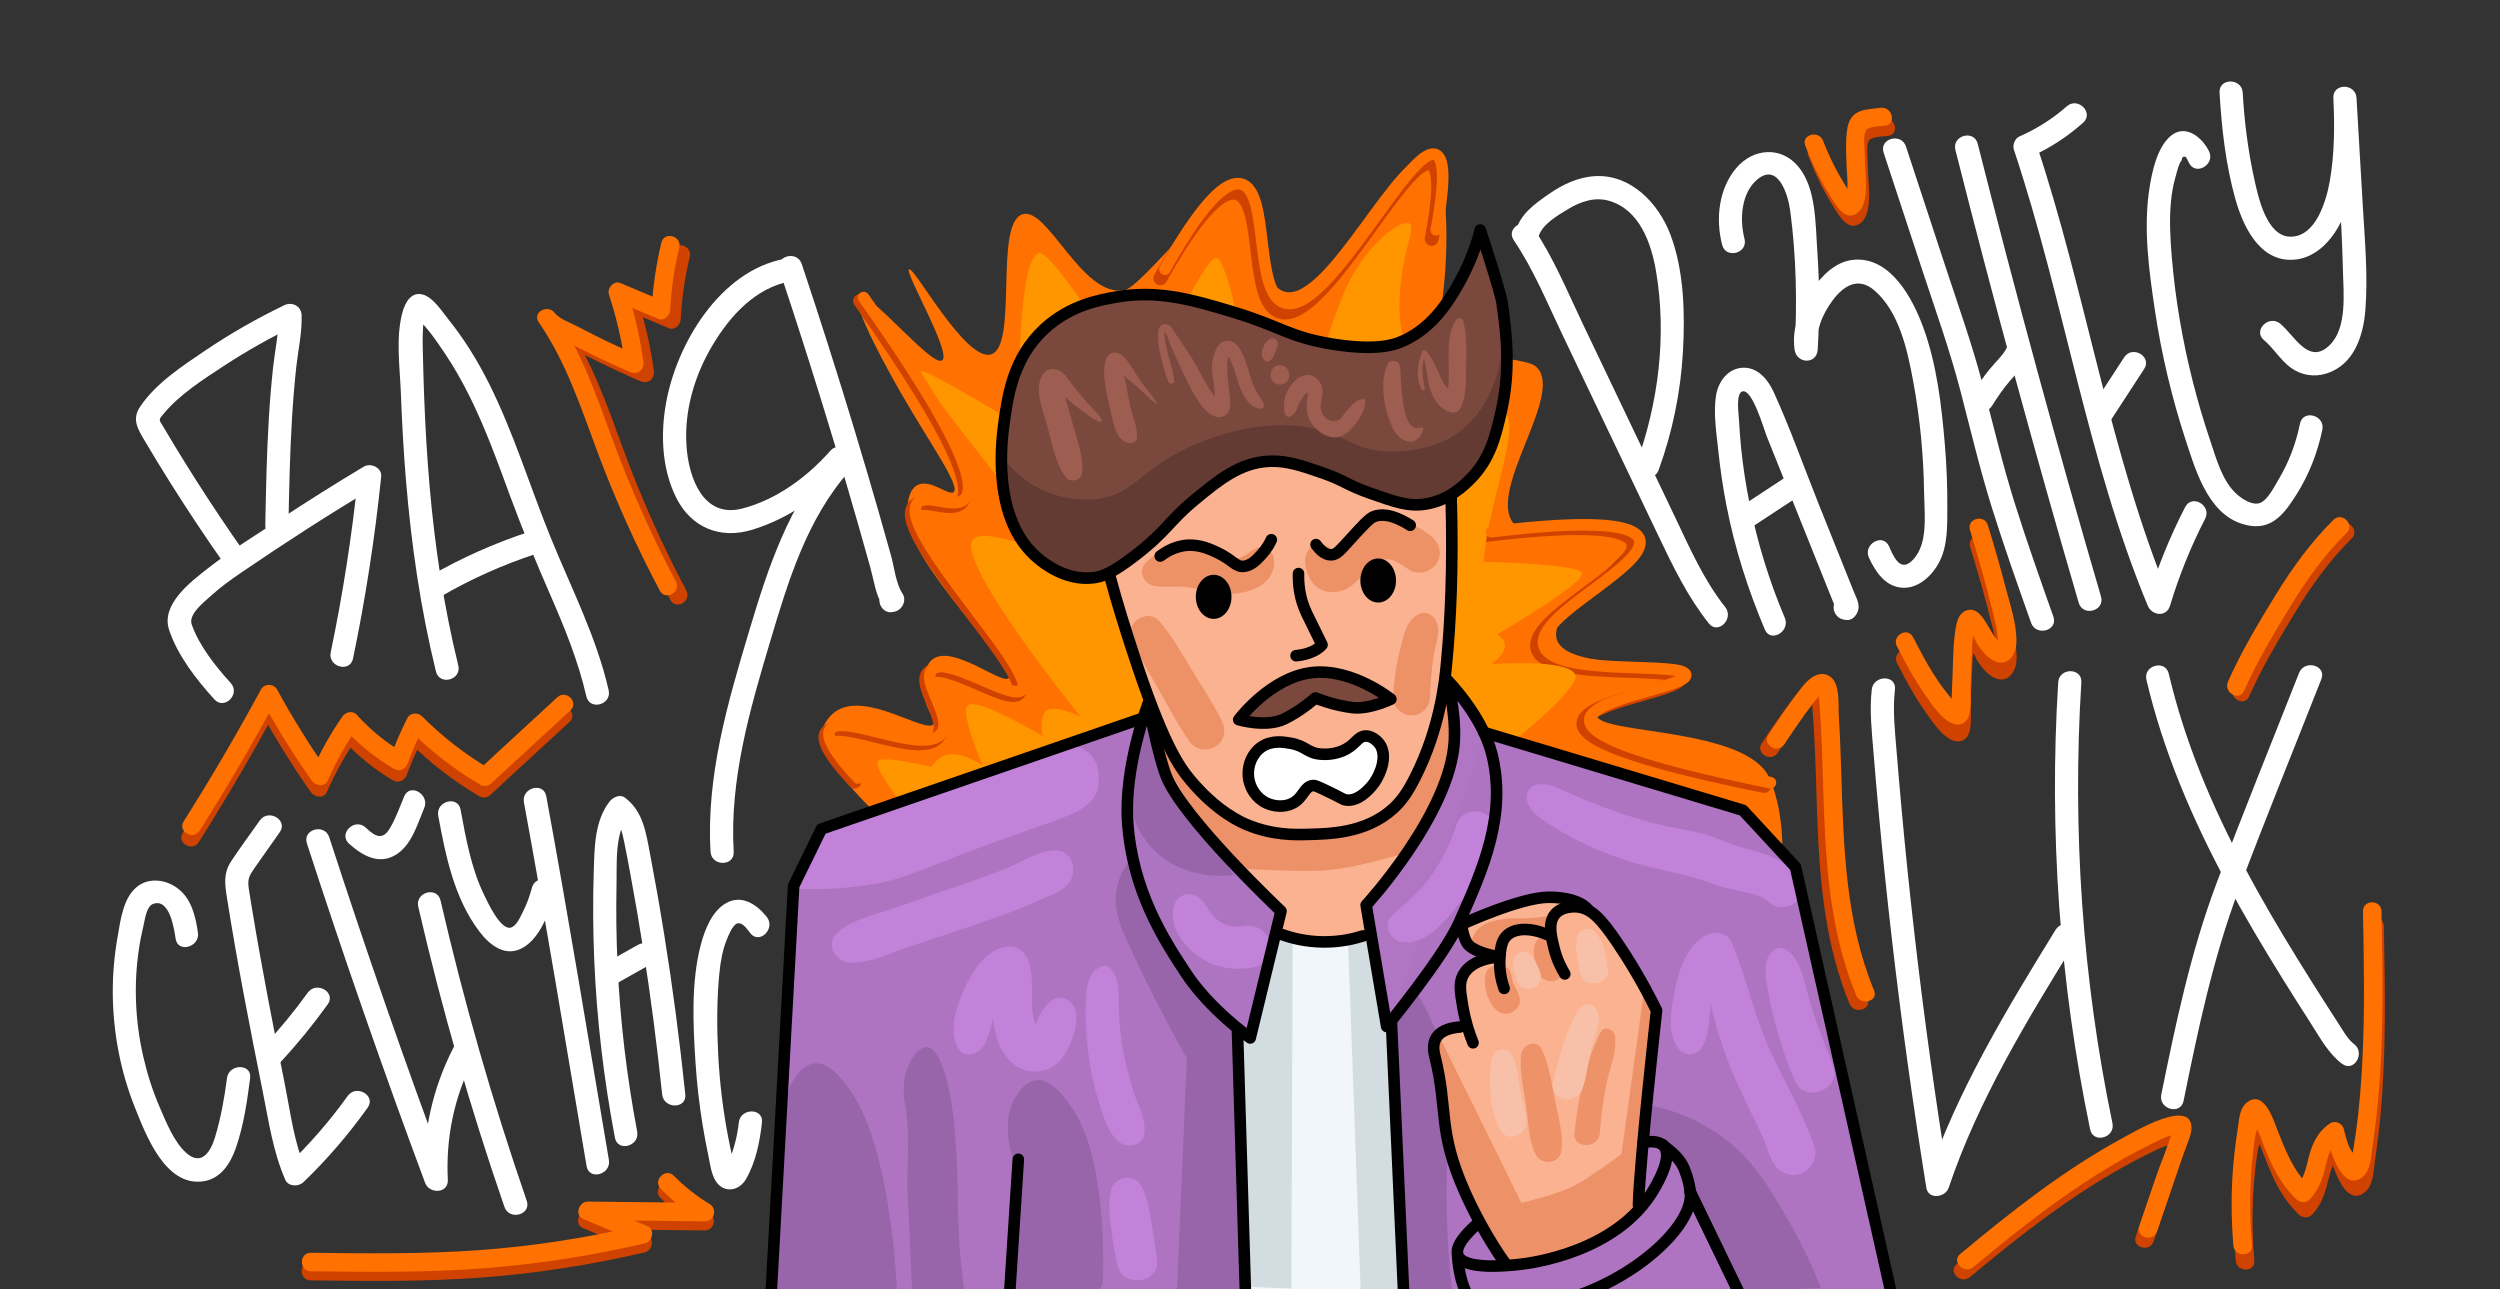 <?xml version="1.0" encoding="UTF-8"?> <svg xmlns="http://www.w3.org/2000/svg" width="1080" height="557" viewBox="0 0 1080 557" fill="none"><rect x="0" y="0" width="1080" height="557" fill="#333333" stroke="none"/><g clip-path="url(#clip0_48_1650)"><path d="M376.52 349.52C369.24 342.38 363.96 335.87 360.35 331C356.03 325.17 354.35 322.02 354.61 318.22C354.91 313.8 357.77 309.53 361.13 307.26C374.38 298.35 400.22 317.4 403.39 312.74C404.81 310.65 399.47 306.99 398.96 298.39C398.9 297.37 398.35 288.32 402.87 284.82C411.52 278.14 433.11 296.1 435.74 292.91C437.65 290.6 427.49 279.74 411.22 258.48C400 243.81 390.23 229.89 392.18 217.26C392.47 215.4 393.13 211.42 396.09 209.69C401.69 206.42 409.89 214.46 412 212.56C414.99 209.87 401.43 191.12 389.04 169.52C386.48 165.06 367.05 130.96 371.04 128.04C375.26 124.96 402.68 158.88 407.04 155.69C411.25 152.62 390.64 117.52 392.69 116.3C394.9 114.98 417.23 156.48 428.17 153.08C439.96 149.41 429.32 96.37 441.74 92.56C452.66 89.21 467.21 128.29 485.57 125.43C489.18 124.87 498.2 115.13 516.09 95.69C527.93 82.83 530.49 80.05 533.83 80.56C545.71 82.39 541.78 121.9 554.7 125.95C572.65 131.58 603.68 62.66 617.05 67.78C625.88 71.16 626.17 106.51 623.05 129.87C621.33 142.72 618.27 154.23 623.57 157.78C629.26 161.6 638.53 152.23 655.4 155.69C659.9 156.61 662.16 157.08 663.75 158.56C676.1 170.05 642.27 211.76 653.84 226.13C664.12 238.89 702.29 220.22 706.54 228.48C711.16 237.45 667.6 262.37 672.63 276.48C677.63 290.52 727.23 284.01 727.93 290.05C728.55 295.44 689.31 302.6 689.84 309.09C690.52 317.35 754.76 314.02 764.45 336.22C769.98 348.89 769.93 363.87 769.93 363.87C769.92 366.59 769.75 369.13 769.67 369.61C768.25 378 693.03 379.35 376.52 349.52Z" fill="#FF7100"></path><path d="M369.21 337.59C357.22 324.72 355.51 319.14 357.08 316.66C361.84 309.15 397.98 328.07 405.21 318.23C410.33 311.25 396.38 296.05 401.1 290.84C407.24 284.06 435.56 304.5 440.03 299.45C447.09 291.47 385.57 230.34 394.83 218.84C398.56 214.21 410.46 221.71 415.18 217.08C420.89 211.48 414.04 190.08 371.55 130.01" stroke="#D04200" stroke-width="6" stroke-miterlimit="10" stroke-linecap="round" stroke-linejoin="round"></path><path d="M501.28 120.22C511.74 101.54 525.31 80.98 534.35 83.44C546.74 86.81 539.54 130.39 552.94 134.7C571.29 140.6 606.94 65.92 618.29 70.72C622.81 72.63 621.69 86.39 618.49 103.2" stroke="#D04200" stroke-width="6" stroke-miterlimit="10" stroke-linecap="round" stroke-linejoin="round"></path><path d="M503.23 116.31C513.69 97.63 527.26 77.07 536.3 79.53C548.69 82.9 541.49 126.48 554.89 130.79C573.24 136.69 608.89 62.01 620.24 66.81C624.76 68.72 623.64 82.48 620.44 99.29" stroke="#FF7100" stroke-width="5" stroke-miterlimit="10" stroke-linecap="round" stroke-linejoin="round"></path><path d="M641.56 231.15C687.3 225.6 703.61 228.36 705.54 234.48C709.21 246.1 660.18 267.3 664.26 280.46C668.44 293.96 724.8 287.01 725.5 292.98C726.1 298.1 684.56 302.96 684.02 312.35C683.64 318.89 703.13 327.63 762.09 339.55" stroke="#D04200" stroke-width="6" stroke-miterlimit="10" stroke-linecap="round" stroke-linejoin="round"></path><path d="M387.21 344.04C387.21 344.04 377.22 331.01 379.19 328.78C381.52 326.15 402.28 331.32 402.28 331.32C402.28 331.32 404.95 327.56 407.95 326.43C414.93 323.8 424.58 330.73 424.58 330.73C424.58 330.73 414.52 307.92 418.12 304.71C422.24 301.05 450.4 318.01 450.4 318.01C450.4 318.01 448.93 309.82 451.77 307.25C455.46 303.91 466.84 309.6 466.84 309.6C466.84 309.6 412.49 242.7 420.27 233.1C425.33 226.86 459.6 241.51 459.6 241.51C459.6 241.51 395.06 162.93 397.58 160.31C399.22 158.61 440.43 183.79 440.43 183.79C440.43 183.79 438.53 112.62 448.84 109.25C452.8 107.96 472.51 137.82 472.51 137.82L510.27 134.69C510.27 134.69 521.92 110.95 525.53 111.41C529.45 111.91 535.51 141.34 535.51 141.34L571.9 150.93C571.9 150.93 575.17 139.92 580.51 126.67C588.19 107.6 604.93 94.21 608.88 96.54C612.2 98.5 604.43 110.33 604.58 133.13C604.66 146.02 610.25 161.7 610.25 161.7C610.25 161.7 643.76 166.86 650.95 179.31C653.62 183.94 651.2 193.94 646.25 213.74C641.03 234.64 640.97 242.7 640.97 242.7C640.97 242.7 682.33 243.48 683.43 247.59C684.63 252.07 646.84 274 646.84 274C646.84 274 649.9 276.09 650.17 278.5C650.61 282.49 644.3 286.91 644.3 286.91C644.3 286.91 677.13 284.36 680.5 291.41C683.05 296.76 654.67 319.58 654.67 319.58L387.21 344.04Z" fill="#FF9600"></path><path d="M370.73 336.12C358.74 323.25 357.03 317.67 358.6 315.19C363.36 307.68 399.5 326.6 406.73 316.76C411.85 309.78 397.9 294.58 402.62 289.37C408.76 282.59 437.08 303.03 441.55 297.98C448.61 290 387.09 228.87 396.35 217.37C400.08 212.74 411.98 220.24 416.7 215.61C422.41 210.01 415.56 188.61 373.07 128.54" stroke="#FF7100" stroke-width="5" stroke-miterlimit="10" stroke-linecap="round" stroke-linejoin="round"></path><path d="M644.3 229.72C690.04 224.17 706.35 226.93 708.28 233.05C711.95 244.67 662.92 265.87 667 279.03C671.18 292.53 727.54 285.58 728.24 291.55C728.84 296.67 687.3 301.53 686.76 310.92C686.38 317.46 705.87 326.2 764.83 338.12" stroke="#FF7100" stroke-width="5" stroke-miterlimit="10" stroke-linecap="round" stroke-linejoin="round"></path><path d="M626.88 214.03C627.81 245.19 626.64 268.65 624.86 287.17C624.14 294.65 622.06 314.46 611.56 335.43C607.99 342.56 605.27 346.19 601.91 349.26C589.96 360.17 573.92 360.22 564.61 360.48C559.18 360.63 549.65 360.79 538.78 356.31C536.27 355.27 525.74 350.71 514.26 337.01C509.37 331.18 502.23 321.21 489.22 281.18C486.16 271.77 482.96 261.83 479.37 248.57L499.3 232.96L521.86 210L540.77 200.61L556.03 199.44L582.77 208.83L600.38 215.48L612.12 217.57L626.88 214.03Z" fill="#FBB291"></path><path d="M639.47 99.35C639.47 99.35 648.21 125.96 648.86 130.65C650.78 144.45 652.76 159.68 648.34 178.65C645.95 188.89 643.61 198.41 635.3 206.82C632.5 209.65 625.86 216.21 615.73 217.78C608.49 218.9 602.92 216.94 591.99 213.08C581.61 209.42 580.79 207.55 571.12 204.21C562.45 201.22 556.05 199.01 548.69 199.25C535.81 199.67 526.47 207.38 516.08 215.95C504.82 225.24 503.98 229.63 489.73 240.47C480.36 247.61 476.24 249.12 472.25 249.6C460.43 251.02 450.79 243.16 448.77 241.51C427.77 224.38 432.82 189.07 433.9 181.51C435.44 170.72 437.76 154.51 451.12 142.12C462.3 131.75 475.32 129.51 482.42 128.29C500.66 125.16 515.56 129.64 532.77 134.81C553.26 140.97 556.77 145.59 575.55 148.64C594.34 151.69 602.15 148.91 604.77 147.86C617.98 142.57 625.09 130.94 627.99 126.21C636.99 111.52 639.47 99.35 639.47 99.35Z" fill="#7B483E"></path><path d="M535.12 310.91C535.12 310.91 548.75 292.65 566.69 290.56C584.18 288.53 600.86 302.04 600.86 302.04C600.86 302.04 591.52 306.59 584.16 305.69C575.76 304.66 568.25 301.52 568.25 301.52C568.25 301.52 561.89 307.24 554.68 310.65C546.85 314.36 535.12 310.91 535.12 310.91Z" fill="#7B483E"></path><path d="M539.3 335.44C538.85 330.51 541.01 325.39 545.04 322.66C549.47 319.65 554.62 320.57 557.56 321.09C564.24 322.28 564.64 325.32 570.6 325.79C571.82 325.88 576.96 326.28 581.82 323.44C585.99 321.01 586.76 318.06 589.91 317.96C593.28 317.86 595.76 321.14 595.91 321.35C599.45 326.19 596.71 333.94 593.56 338.31C593 339.09 587.56 346.45 581.56 345.61C580 345.39 579.9 344.83 572.17 341.18C568.43 339.41 567.92 339.29 567.21 339.35C563.44 339.69 563.17 344.44 558.6 346.92C555.01 348.86 550.46 348.48 547.12 346.92C542.55 344.77 539.73 340.16 539.3 335.44Z" fill="white"></path><path d="M537.99 557.17L534.6 445.78L492.96 310.49L354.86 358.13L342.86 382.65L333.21 557.44" fill="#AE74C1"></path><path d="M503.56 334.65C510.37 353.15 553.39 393.61 553.39 393.61L540.09 448.39C540.09 448.39 522.66 436.21 512.18 420.22C502.96 406.16 489.15 385.1 487.14 355C485.54 331.06 496.01 303.93 496.01 303.93C496.01 303.93 499.91 324.74 503.56 334.65Z" fill="#AD74C1"></path><path d="M625.03 293.57C625.03 293.57 628.98 306.6 628.26 320.05C626.58 351.44 590.17 391.01 590.17 391.01L599.04 443.44C599.04 443.44 623.68 413.4 630.34 398.57C640.9 375.09 651.05 351.69 644.43 325.53C640.21 308.87 625.03 293.57 625.03 293.57Z" fill="#B075C3"></path><path d="M816.6 556.91L775.65 374.57L752.95 350.04L641.04 316.39L601.12 442.13L606.34 557.96" fill="#AE74C1"></path><path d="M629.67 542.19C629.88 547.03 631.46 559.51 638.16 564.74C647.04 571.65 659.63 565.96 674.68 561.87C705.8 553.41 731.43 529.67 730.25 515.44C729.78 509.83 727.38 504.48 727.38 504.48C724.99 499.17 720.43 496.56 718.25 494.5L709.9 493.52C712.76 493.02 716.76 492.81 718.77 495.09C722.73 499.57 716.28 510.71 714.6 513.61C698.7 541.05 661.19 545.7 656.43 546.22C652 546.71 632.25 548.88 629.82 542.31C628.28 538.15 634.29 532.14 638.17 528.74" fill="#AE74C1"></path><path d="M730.19 514.85L751.91 559.78" stroke="black" stroke-width="5" stroke-miterlimit="10" stroke-linecap="round" stroke-linejoin="round"></path><path d="M707.82 520.59C708.34 501.42 715.65 436.52 715.65 436.52C709.51 424.02 703.39 414.17 698.56 407.04C691.92 397.24 687.58 392.41 681.47 391.78C680.93 391.72 674.98 391.19 671.82 394.91C668.6 398.69 670.11 404.68 671.43 409.91C672.67 414.81 674.62 418.5 676 420.74L668.17 403.65C661.13 400.65 654.11 400.77 650.69 404.43C648.45 406.82 648.21 410.23 647.95 413.95C647.55 419.63 648.79 424.23 649.78 426.99L645.21 413.69C643.18 413.95 635.21 415.21 632.04 421.26C630.25 424.68 630.78 428.11 631.91 434.83C632.96 441.06 634.66 446.32 636.34 450.48L630.6 443.7C627.8 443.9 622.66 444.7 620.43 448.4C618.61 451.41 619.54 455 619.91 456.49C625.65 479.49 621.04 488.35 632.69 514.66C635.97 522.06 642.32 534.71 650.32 545.87L669.52 544.58L693.78 535.06L704.61 525.93L707.82 520.59Z" fill="#FBB291"></path><path d="M686.07 392.96C682.74 389.05 676.02 387.62 669.08 387.61C656.85 387.59 631.38 399.35 631.38 399.35C631.38 399.35 632.14 406.17 634.64 408.48C637.54 411.16 644.47 412.89 645.66 412.87" fill="#FBB291"></path><path d="M501.12 316.44L502.17 328.7L508.3 343.83L552.52 392.87L551.73 401.74L560.6 405.78H585.65L592.3 403.57L590.34 390.39L607.3 370.31L622.95 344.22L628.17 327.26L627.65 312.39L626.86 299.35L622.04 296.87L620.34 312.91L607.3 342.13L594.52 355.44L575.86 359.22L556.82 360.39L542.73 358.7L528.38 350.74L517.56 339.65L507.78 325.57L501.12 316.44Z" fill="#FBB291"></path><path d="M539.08 557.48L533.99 448.04L536.34 444.91L539.47 446.09L551.73 401.74L560.6 405.78L578.99 407.35L592.3 403.57L599.04 443.44L600.12 450.52L605.47 558.13L538.95 556.83" fill="#F1F6FA"></path><path d="M434.21 198.78C436.69 201.98 442.12 208.07 451.17 212.08C452.52 212.68 461.33 216.47 472.04 215.73C488.11 214.62 491.8 204.48 509.61 195.12C513.8 192.92 544.8 177.12 573.52 186.77C582.85 189.91 586.23 193.81 597 194.86C598.59 195.01 614.76 196.39 627.78 188.34C644.76 177.83 652.96 153.39 647.35 127.82L651.78 160.43L647.61 187.56L635.09 206.08L624.39 214.43L607.96 217.3L583.96 210L566.48 201.91L546.13 199.3L528.91 205.56L504.91 225.65L489.78 241.82L467.61 249.65L451.18 242.61L442.83 236.09L435.26 221.22L432.13 204.52L434.21 198.78Z" fill="#633B33"></path><path d="M552.91 165.74C558.06 165.74 558.07 157.74 552.91 157.74C547.76 157.74 547.75 165.74 552.91 165.74Z" fill="#9D5D51"></path><path d="M467.38 204.66C468.35 198.13 465.59 191.26 463.93 184.97C463.09 181.77 462.18 178.6 461.3 175.41C460.71 173.27 458.69 168.05 459.59 166.24C458.66 166.95 457.74 167.66 456.81 168.38C457.16 168.3 457.52 168.21 457.87 168.13C456.81 167.99 455.74 167.85 454.68 167.71C458.5 169.37 461.6 173.19 465.03 175.63C468.3 177.95 471.3 180.77 475.05 182.25C475.67 182.5 476.22 181.67 475.9 181.15C473.85 177.85 470.74 175.37 468.3 172.36C465.83 169.32 463.24 166.34 461.01 163.13C458.07 158.89 452.24 157.41 449.71 163.2C447.03 169.31 450.74 178.07 452.43 184.03C454.47 191.22 455.85 200.58 460.69 206.43C462.5 208.6 466.95 207.54 467.38 204.66Z" fill="#9D5D51"></path><path d="M491.08 189.44C491.82 184.99 489.03 179.49 488.11 175.07C487.49 172.09 487.03 169.08 486.5 166.08C486.28 164.81 484.21 158.11 484.75 157.13C483.79 157.68 482.83 158.23 481.87 158.78C482.48 158.85 485.91 162.68 486.67 163.3C488.14 164.5 489.63 165.65 491.05 166.91C493.89 169.42 496.46 172.26 499.51 174.51C499.69 174.64 499.91 174.39 499.81 174.21C497.77 170.76 495.01 167.75 492.69 164.48C490.39 161.24 488.51 157.57 485.9 154.55C483.27 151.51 478.96 151.27 477.62 155.74C475.8 161.81 478.23 170.46 479.57 176.48C480.62 181.2 481.73 190.38 487.62 191.41C488.99 191.65 490.81 191.05 491.08 189.44Z" fill="#9D5D51"></path><path d="M507.27 164.42C506.54 158.97 504.54 153.85 503.53 148.49C503.42 147.65 503.32 146.81 503.21 145.96C502.83 142.98 502.94 142.37 503.57 144.14C504.52 145.24 504.91 147.3 505.51 148.67C506.82 151.68 508.12 154.7 509.51 157.66C512.07 163.11 514.7 168.95 518.12 173.92C520.13 176.85 523.68 180.87 527.67 180.09C532.43 179.17 531.46 173.63 531.12 170.11C530.85 167.29 530.4 164.48 530.27 161.64C530.19 159.78 529.92 155.3 530.8 154.16C530.88 154.06 531.54 155.53 531.99 156.51C532.63 157.91 533.08 159.39 533.55 160.85C534.28 163.17 534.9 165.54 535.86 167.79C537.52 171.7 539.78 175.82 544.28 176.54C545.52 176.74 546.42 175.64 545.87 174.47C544.45 171.5 542.45 169.02 541.28 165.91C540.29 163.26 539.59 160.51 538.68 157.84C537.49 154.32 535.41 147.81 531.07 147.22C526.35 146.57 524.4 152.25 523.8 155.83C522.74 162.09 526.04 169.35 524.18 175.31C525.02 174.47 525.85 173.64 526.69 172.8C524.58 173.45 516 156.36 514.83 154.56C512.7 151.27 510.48 148.03 508.25 144.81C507.46 143.67 506.19 140.78 504.63 140.26C495.18 137.1 503.79 162.71 504.65 164.78C505.15 166.02 507.49 166.08 507.27 164.42Z" fill="#9D5D51"></path><path d="M549.28 146.23C546.25 146.93 543.82 152.57 545.76 155.09C546.36 155.87 547.59 156.55 548.54 155.82C549.12 155.38 549.67 154.98 550.02 154.32C550.39 153.64 550.51 152.9 550.76 152.19C551.21 150.93 552.13 149.74 552.09 148.37C552.04 146.88 550.72 145.89 549.28 146.23Z" fill="#9D5D51"></path><path d="M549.5 160C549.27 160.32 549.19 160.48 549.04 161.04C548.66 162.43 549.06 163.95 550.08 164.97C550.45 165.36 550.88 165.64 551.38 165.81C551.86 166.06 552.38 166.18 552.94 166.16C554.36 166.16 555.71 165.39 556.43 164.16C556.8 163.53 556.98 162.85 556.98 162.12C556.98 161.39 556.79 160.71 556.43 160.08C556.22 159.81 556.01 159.54 555.8 159.26C555.3 158.76 554.7 158.41 554.02 158.22C553.78 158.15 553.25 158.08 552.87 158.07C552.17 158.07 551.52 158.25 550.91 158.6C550.31 158.96 549.84 159.42 549.5 160Z" fill="#9D5D51"></path><path d="M557.7 179.75C559.59 178.78 560.06 177.12 560.83 175.24C561.57 173.44 566 165.64 564.83 172.07C563.84 177.53 564.94 182.05 569.23 185.85C572.68 188.91 577.56 190.25 581.48 187.29C585.27 184.42 590 178.08 589.8 173.25C589.77 172.62 589.22 172.21 588.61 172.35C584.98 173.14 583.02 175.97 580.78 178.72C579.09 180.8 578.8 181.96 576.09 181.93C573.09 181.89 570.67 179.03 570.53 175.98C570.38 172.58 572.23 169.95 570.88 166.5C570.11 164.53 568.64 162.86 566.59 162.23C561.31 160.62 557.02 166.44 555.34 170.72C554.74 172.26 553.43 181.93 557.7 179.75Z" fill="#9D5D51"></path><path d="M599.5 157.21C595.75 165.2 598.02 177.2 601.62 184.94C604.56 191.26 612.42 193.83 614.77 185.7C614.94 185.11 614.33 184.37 613.69 184.62C604.83 188.1 605.51 162.36 604.69 157.89C604.27 155.56 600.52 155.05 599.5 157.21Z" fill="#9D5D51"></path><path d="M615.46 167.79C614.6 162.28 613.57 157.86 615.98 152.49C615.47 152.42 614.96 152.36 614.44 152.29C617.56 161.17 615.57 172.94 625.59 177.77C627.38 178.63 629.91 178.37 630.9 176.38C633.56 171.04 633.34 164.65 633.35 158.81C633.37 152.09 633.97 145.08 632.06 138.59C631.65 137.18 629.81 137.01 629.03 138.19C625.86 143.04 625.83 148.43 625.77 154.08C625.71 159.7 626.67 167.27 624.19 172.47C625.96 172.01 627.73 171.54 629.5 171.08C621.78 167.53 621.59 157.03 615.84 151.48C615.35 151.01 614.66 151.27 614.43 151.85C612.43 156.97 611.33 163.35 614.25 168.31C614.66 168.97 615.57 168.49 615.46 167.79Z" fill="#9D5D51"></path><path d="M488.84 275.08C491.77 283.03 496.31 290.53 500.53 297.85C504.78 305.22 508.71 313.02 513.61 319.98C519.74 328.69 532.58 321.28 527.91 311.62C524.2 303.95 519.29 296.74 514.91 289.44C510.57 282.21 506.22 274.58 500.7 268.17C496.16 262.92 486.41 268.49 488.84 275.08Z" fill="#ED9167"></path><path d="M565.78 236.93C562.33 240.68 563.9 247.17 566.54 251.04C570.39 256.67 577.87 257.15 583.21 253.45C587.71 250.33 590.43 245.47 595.35 242.7C600.56 239.77 604.34 243.37 608.84 246.19C612.85 248.7 618.48 247.04 620.81 243.05C623.41 238.6 621.49 233.89 617.67 231.08C610.49 225.79 601.33 222.13 592.48 225.18C588.19 226.66 584.42 229.23 580.97 232.13C579.28 233.55 577.71 235.06 576.26 236.72C575.6 237.5 574.95 238.29 574.33 239.11C573.09 240.22 573.05 240.47 574.22 239.86C575.54 240.22 576.87 240.58 578.19 240.93C578.23 241.11 578.28 241.29 578.32 241.47C577.96 240.95 577.61 240.43 577.27 239.91C576.54 238.93 575.85 237.99 575.02 237.09C573.56 235.51 570.64 234.56 568.56 235.38C567.57 235.78 566.54 236.11 565.78 236.93Z" fill="#ED9167"></path><path d="M613.82 264.95C607.39 267.38 606.41 274.59 604.84 280.66C603.11 287.35 602.2 294.12 601.78 301.02C601.56 304.56 604.43 307.78 607.66 308.74C609.14 309.18 610.44 309.09 611.92 308.74C615.42 307.92 617.69 304.45 617.8 301.02C617.99 295.24 618.42 289.4 619.27 283.68C620.04 278.52 623.08 272.07 619.83 267.39C618.57 265.6 616.11 264.09 613.82 264.95Z" fill="#ED9167"></path><path d="M497.85 252.9C502.59 254.18 507.46 252.96 512.31 253.58C518.03 254.31 523.64 255.78 529.4 256.36C538.84 257.3 552.17 252.43 550.21 240.8C549.73 237.94 545.73 235.6 543.02 236.72C539.32 238.24 537.27 241.54 533.08 241.35C528.51 241.14 523.91 239.21 519.41 238.47C510.65 237.02 500.07 236.15 494.25 244.04C491.9 247.22 494.41 251.97 497.85 252.9Z" fill="#ED9167"></path><path d="M500.21 314.87L499.69 323.74L525.78 367.57L534.65 375.14C534.65 375.14 560.74 376.97 573.52 375.92C586.3 374.88 606.65 368.62 606.65 368.62L628.3 328.45L625.69 296.36L621.52 303.14L613.43 330.79L602.47 348L592.04 356.35L574.56 360.78H552.91L540.13 357.65L525 348.52L515.61 339.91L500.21 314.87Z" fill="#ED9168"></path><path d="M340.3 471.91C340.89 470.29 344.71 460.23 351.78 459.39C358.28 458.61 363.73 466.08 366.65 470.09C382.6 491.95 386.45 538.9 387.52 556.96H332.74L340.3 471.91Z" fill="#9865AA"></path><path d="M438.12 502.17C437.04 499.17 431.65 483.42 439.69 472.43C440.95 470.71 443.54 467.17 447.52 466.69C454.33 465.87 460.37 474.63 463.17 478.69C477.17 498.99 476.87 540.56 476.47 554.6L475.1 557.21L436.3 556.95L438.12 502.17Z" fill="#9865AA"></path><path d="M487.69 372.26C486.2 374.18 484.18 377.26 482.99 381.39C480.19 391.17 484.02 400.06 486.64 405.91C496.71 428.41 508.34 449.47 512.73 457.3L508.43 557.34L538.04 557.21L534.13 443.73L516.13 425.21L501.52 402L487.69 372.26Z" fill="#9865AA"></path><path d="M487.95 346.44C488.64 350.37 490.78 359.36 498.38 367.05C511.79 380.62 530.5 378.33 532.81 378.01L521.85 359.49L504.89 337.84L496.8 310.71L492.1 314.36L487.95 346.44Z" fill="#9865AA"></path><path d="M611.34 427.83C613.9 431.81 617.68 438.31 620.73 446.87C628.13 467.6 625.24 483.33 624.9 509.22C624.76 520.21 625.03 537.44 627.25 557.61L606.12 557.48L600.64 439.57L611.34 427.83Z" fill="#9865AA"></path><path d="M713.6 477.65C727.8 480.74 737.44 486.42 743.08 490.43C757.43 500.64 764.74 513.47 773.6 529.04C779.87 540.05 784.03 549.7 786.64 556.43L751.16 557.47L729.51 513.38L726.64 502.16L718.29 494.07L710.72 493.03L713.6 477.65Z" fill="#9865AA"></path><path d="M394 557.02C393.18 540.71 392.71 526.42 392.21 518.09C391.4 504.81 393.44 491.29 391.17 478.18C390.58 474.8 389.02 466.68 393 459.14C393.47 458.24 396.74 452.03 400.57 452.36C403.04 452.57 404.88 455.42 406.31 458.62C413.85 475.53 413.6 510.84 413.88 524.1C414.03 531.57 414.61 543.42 416.52 557.13L394 557.02Z" fill="#9865AA"></path><path d="M343.43 384C349.7 384.25 359.07 384.29 370.3 382.96C392.79 380.3 396.31 375.31 440.21 360C460.78 352.83 471.87 349.79 474.12 340.96C474.24 340.49 476.5 331.06 470.73 325.57C468.16 323.12 465 322.41 463.16 322.18L354.65 358.7L343.43 384Z" fill="#C282D9"></path><path d="M366.69 415.71C374.67 416.59 384 411.91 391.46 409.43C399.87 406.63 408.28 403.83 416.68 401.02C424.17 398.52 431.66 396.03 438.99 393.1C442.79 391.58 446.57 389.99 450.32 388.32C454.26 386.57 458.57 385.09 461.48 381.81C465.98 376.73 463.3 366.85 455.49 367.35C447.86 367.84 440.37 372.94 433.27 375.73C425.59 378.75 417.77 381.41 409.97 384.1C401.9 386.88 393.82 389.67 385.75 392.45C377.86 395.17 367.61 397.28 361.49 403.18C356.5 407.99 360.74 415.05 366.69 415.71Z" fill="#C282D9"></path><path d="M424.35 452.55C427.67 448.14 428.01 441.76 430.18 436.71C431.6 433.41 434.49 426.2 438.36 425.35C434.92 423.4 431.48 421.45 428.05 419.49C430.58 426.33 428.29 433.77 429.14 440.89C429.99 448.03 432.47 456.14 438.8 460.29C445.56 464.72 454.26 463.47 459.04 456.83C462.82 451.58 466.39 442.28 464.42 435.92C463.23 432.08 458.4 429.52 454.73 431.98C450.4 434.88 448.97 439.03 446.89 443.6C446.7 444.02 445.63 445.61 445.72 446C445.79 446.31 448.36 446.49 448.82 445.79C448.82 445.79 448.85 446.34 448.41 445.07C448.11 444.2 447.56 443.37 447.24 442.49C444.02 433.66 447.57 423.96 444.21 415.02C442.56 410.62 438.67 408.1 433.9 409.16C425.23 411.1 420.02 419.7 416.58 427.25C413.2 434.68 409.71 444.82 413.77 452.52C416.12 457.02 421.77 455.97 424.35 452.55Z" fill="#C282D9"></path><path d="M473.71 418.65C468.89 422.61 469.15 430.47 468.99 436.19C468.8 443.16 469.45 450.13 470.44 457.02C471.38 463.57 472.72 470.05 474.82 476.33C476.87 482.46 478.77 490.71 484.67 494.12C488.06 496.08 493.49 494.44 494.26 490.22C495.43 483.87 491.77 478.15 489.88 472.18C487.98 466.18 486.32 460.09 485.17 453.89C484.08 448.03 483.58 442.14 483.32 436.19C483.05 430.11 484.08 423.65 480.03 418.65C478.41 416.65 475.41 417.26 473.71 418.65Z" fill="#C282D9"></path><path d="M480.07 513.95C478.66 519.33 479.37 524.83 480 530.29C480.65 535.89 481.53 541.5 482.84 546.98C485.06 556.23 500.93 554.53 499.82 544.68C499.19 539.08 498.34 533.49 497.36 527.94C496.4 522.55 495.68 517.13 493.04 512.26C490.13 506.87 481.59 508.15 480.07 513.95Z" fill="#C282D9"></path><path d="M507.94 389.51C503.92 397.24 509.74 406.67 515.77 411.67C523.33 417.93 532.31 419.6 541.82 417.87C546.72 416.98 549.49 411.03 548.26 406.53C546.85 401.4 541.83 399.17 536.92 400.09C533.11 400.81 528.92 399.82 525.91 397.39C522.23 394.42 521 389.71 516.97 387.14C514.07 385.3 509.54 386.44 507.94 389.51Z" fill="#C282D9"></path><path d="M606.46 407.12C617.06 407.87 626 396.11 631.72 388.56C637.97 380.32 642.44 370.81 645.45 360.94C648.64 350.48 632.34 346.05 629.12 356.44C626.71 364.23 623.1 371.34 618.43 378.03C613.68 384.84 607.71 389.85 601.55 395.27C596.68 399.54 600.91 406.73 606.46 407.12Z" fill="#C282D9"></path><path d="M659.67 345.88C660.89 350.59 664.93 353.12 668.78 355.7C672.98 358.51 677.38 360.95 681.88 363.22C690.74 367.69 700.27 371.26 709.86 373.82C719.48 376.39 729.14 377.77 738.48 381.32C743.29 383.15 748.12 384.28 753.15 385.32C757.02 386.12 761.22 386.97 764.21 389.73C770.88 395.87 783.19 387.69 777.41 379.54C771.02 370.53 762.11 368.87 752.1 366.05C747.1 364.65 742.45 362.29 737.5 360.73C732.1 359.03 726.44 358.33 720.91 357.13C711.05 354.97 701.39 352 691.95 348.42C687.36 346.68 682.84 344.82 678.34 342.84C673.5 340.71 668.99 337.83 663.56 339C660.59 339.64 658.95 343.09 659.67 345.88Z" fill="#C282D9"></path><path d="M735.18 452.52C738.87 446.81 738.02 438.68 739.45 432.15C740.68 426.55 741.97 420.86 746.63 417.14C742.25 416.58 737.87 416.01 733.49 415.45C737.04 423.72 738.7 432.7 740.95 441.38C743.34 450.61 746.65 459.37 750.56 468.07C754.21 476.19 758.27 484.11 761.95 492.21C763.71 496.09 764.91 501.73 767.94 504.75C771.69 508.5 777.79 508.54 781.42 504.75C783.68 502.38 784.95 498.71 783.87 495.48C778.81 480.34 770.3 466.65 763.91 452.09C757.49 437.46 754.29 421.69 747.94 407.01C745.59 401.57 738.49 402.36 734.8 405.32C728.51 410.37 725.53 418.26 723.92 425.94C722.3 433.69 719.67 445.62 724.76 452.52C727.47 456.19 732.55 456.59 735.18 452.52Z" fill="#C282D9"></path><path d="M764.92 411.87C761.85 415.84 762.66 420.65 763.33 425.3C764.03 430.12 765.05 434.92 766.26 439.64C768.7 449.18 771.72 458.73 775.84 467.68C780 476.69 795.49 470.28 792 460.87C788.72 452 785.12 443.32 782.27 434.29C779.88 426.71 778.77 414.59 771.45 410.17C769.04 408.7 766.48 409.85 764.92 411.87Z" fill="#C282D9"></path><path d="M622.82 449.81L657.25 519.66C657.25 519.66 673.1 515.94 680.14 512.23C687.18 508.51 700.49 498.53 700.49 498.53L710.08 429.07L716.34 437.68L708.32 515.35L705.78 524.48L689.15 537.65L651.39 547.63L629.87 507.91L623.41 482.28L620.28 449.02L622.24 447.06L622.82 449.81Z" fill="#ED9168"></path><path d="M635.54 407.15C635.85 405.76 636.51 403.73 638.08 401.87C641.09 398.32 645.58 397.61 650.01 396.98C654.49 396.34 655.64 396.96 661.36 396.59C665.68 396.31 669.16 395.68 671.34 395.22L671.14 403.24L660.77 400.5L653.92 402.07L650.4 405.98L648.05 409.7L647.66 414.59L641.01 411.46L635.54 407.15Z" fill="#ED9168"></path><path d="M657.07 455.68C656.42 462.85 658.21 470.51 659.25 477.59C660.27 484.47 660.28 492.99 663.63 499.13C665.94 503.35 673.5 502.79 674.43 497.72C675.74 490.51 673.08 482.3 671.71 475.16C670.31 467.83 669.24 460.04 666 453.25C663.75 448.56 657.45 451.43 657.07 455.68Z" fill="#ED9269"></path><path d="M691.39 446.01C684.78 459.4 681.75 474.65 680.15 489.39C679.4 496.34 690.67 496.5 691.15 489.39C691.64 482.12 692.6 474.91 694.08 467.77C695.42 461.35 698.54 454.31 697.7 447.71C697.32 444.77 693.05 442.64 691.39 446.01Z" fill="#ED9269"></path><path d="M641.74 420.93C640.72 426.16 642.52 432.44 646.31 436.28C650.45 440.47 658.12 436.23 656.34 430.44C655.74 428.48 654.62 426.8 653.76 424.95C653.47 424.33 652.99 422.27 652.77 420.93C651.85 415.39 642.78 415.55 641.74 420.93Z" fill="#ED9269"></path><path d="M663.65 406.77C661.32 411.18 663.17 416.87 665.15 421.09C666.45 423.87 670.45 424.58 672.93 423.13C675.85 421.42 676.19 418.18 674.97 415.35C673.63 412.25 672.99 408.48 670.74 405.86C668.89 403.69 664.94 404.34 663.65 406.77Z" fill="#ED9269"></path><path d="M682.8 435.16C679.38 439.26 677.62 445.05 675.77 450.03C673.69 455.62 672.6 461.3 671.06 467.02C668.86 475.21 680.68 478.15 683.56 470.47C685.57 465.1 685.93 458.83 687.48 453.26C688.92 448.07 691.71 442.51 690.17 437.1C689.32 434.14 684.99 432.53 682.8 435.16Z" fill="#F8C0A8"></path><path d="M644.21 458.17C643.08 467.4 643.43 479.67 648.03 487.97C651.68 494.57 660.55 489.77 659.45 483.15C658.72 478.74 657.33 474.44 656.61 470C655.89 465.54 655.46 461.11 653.83 456.86C651.79 451.55 644.89 452.64 644.21 458.17Z" fill="#F8C0A8"></path><path d="M653.73 415.52C653.4 418.08 654.43 420.85 655.1 423.29C655.96 426.44 659.47 428.06 662.43 426.81C665.66 425.45 666.33 422.09 665.03 419.11C664 416.76 663.1 414.24 661.2 412.43C659.93 411.22 658.05 410.81 656.42 411.53C654.68 412.29 653.97 413.71 653.73 415.52Z" fill="#F8C0A8"></path><path d="M681.35 404.52C680.02 409.4 681.84 415.66 682.7 420.55C683.87 427.2 695.48 425.74 694.62 418.94C693.95 413.62 692.99 406.39 688.87 402.54C686.42 400.25 682.26 401.16 681.35 404.52Z" fill="#F8C0A8"></path><path d="M558.45 405.2L557.86 556.63L537.12 555.85L533.99 444.52L541.04 446.48L551.73 401.74L558.45 405.2Z" fill="#D3DCE1"></path><path d="M582.32 405.39L587.8 557.41L608.15 558L601.1 440.61L598.17 434.54L593.67 402.65L582.32 405.39Z" fill="#D3DCE1"></path><path d="M479.36 248.57C482.95 261.83 486.15 271.77 489.21 281.18C502.22 321.2 509.37 331.18 514.25 337.01C525.73 350.71 536.26 355.28 538.77 356.31C549.63 360.8 559.17 360.63 564.6 360.48C573.91 360.23 589.96 360.17 601.9 349.26C605.26 346.19 607.98 342.57 611.55 335.43C622.05 314.46 624.13 294.65 624.85 287.17C626.64 268.65 627.81 245.19 626.87 214.03" stroke="black" stroke-width="5" stroke-miterlimit="10" stroke-linecap="round" stroke-linejoin="round"></path><path d="M639.47 99.35C639.47 99.35 648.21 125.96 648.86 130.65C650.78 144.45 652.76 159.68 648.34 178.65C645.95 188.89 643.61 198.41 635.3 206.82C632.5 209.65 625.86 216.21 615.73 217.78C608.49 218.9 602.92 216.94 591.99 213.08C581.61 209.42 580.79 207.55 571.12 204.21C562.45 201.22 556.05 199.01 548.69 199.25C535.81 199.67 526.47 207.38 516.08 215.95C504.82 225.24 503.98 229.63 489.73 240.47C480.36 247.61 476.24 249.12 472.25 249.6C460.43 251.02 450.79 243.16 448.77 241.51C427.77 224.38 432.82 189.07 433.9 181.51C435.44 170.72 437.76 154.51 451.12 142.12C462.3 131.75 475.32 129.51 482.42 128.29C500.66 125.16 515.56 129.64 532.77 134.81C553.26 140.97 556.77 145.59 575.55 148.64C594.34 151.69 602.15 148.91 604.77 147.86C617.98 142.57 625.09 130.94 627.99 126.21C636.99 111.52 639.47 99.35 639.47 99.35Z" stroke="black" stroke-width="5" stroke-miterlimit="10" stroke-linecap="round" stroke-linejoin="round"></path><path d="M568.52 235.26C569.8 237.05 572.14 239.75 575.04 239.69C577.43 239.65 578.93 237.76 582.87 233.43C588.54 227.2 591.42 224.07 593.3 223.26C596.14 222.04 600.93 221.73 609.21 226.91" stroke="black" stroke-width="5" stroke-miterlimit="10" stroke-linecap="round" stroke-linejoin="round"></path><path d="M549.21 233.17C548.5 234.73 547.3 236.94 545.3 239.17C543.23 241.48 540.73 244.26 537.47 244.65C533.74 245.1 532.77 241.96 525.73 238.65C522.91 237.33 518.65 235.33 513.47 235.52C511.34 235.6 506.57 236.14 501.21 240.22" stroke="black" stroke-width="5" stroke-miterlimit="10" stroke-linecap="round" stroke-linejoin="round"></path><path d="M560.95 247.78C560.85 252.14 561.32 258.61 564.6 265.26C567.91 271.96 571.12 278.56 571.12 278.56C571.12 278.56 568.19 282.5 559.9 283.26" stroke="black" stroke-width="5" stroke-miterlimit="10" stroke-linecap="round" stroke-linejoin="round"></path><path d="M535.12 310.91C535.12 310.91 548.75 292.65 566.69 290.56C584.18 288.53 600.86 302.04 600.86 302.04C600.86 302.04 591.52 306.59 584.16 305.69C575.76 304.66 568.25 301.52 568.25 301.52C568.25 301.52 561.89 307.24 554.68 310.65C546.85 314.36 535.12 310.91 535.12 310.91Z" stroke="black" stroke-width="5" stroke-miterlimit="10" stroke-linecap="round" stroke-linejoin="round"></path><path d="M539.3 335.44C538.85 330.51 541.01 325.39 545.04 322.66C549.47 319.65 554.62 320.57 557.56 321.09C564.24 322.28 564.64 325.32 570.6 325.79C571.82 325.88 576.96 326.28 581.82 323.44C585.99 321.01 586.76 318.06 589.91 317.96C593.28 317.86 595.76 321.14 595.91 321.35C599.45 326.19 596.71 333.94 593.56 338.31C593 339.09 587.56 346.45 581.56 345.61C580 345.39 579.9 344.83 572.17 341.18C568.43 339.41 567.92 339.29 567.21 339.35C563.44 339.69 563.17 344.44 558.6 346.92C555.01 348.86 550.46 348.48 547.12 346.92C542.55 344.77 539.73 340.16 539.3 335.44Z" stroke="black" stroke-width="5" stroke-miterlimit="10" stroke-linecap="round" stroke-linejoin="round"></path><path d="M524.3 267.35C528.553 267.35 532 263.088 532 257.83C532 252.572 528.553 248.31 524.3 248.31C520.048 248.31 516.6 252.572 516.6 257.83C516.6 263.088 520.048 267.35 524.3 267.35Z" fill="black"></path><path d="M595.38 260.3C599.633 260.3 603.08 256.038 603.08 250.78C603.08 245.522 599.633 241.26 595.38 241.26C591.128 241.26 587.68 245.522 587.68 250.78C587.68 256.038 591.128 260.3 595.38 260.3Z" fill="black"></path><path d="M503.56 334.65C510.37 353.15 553.39 393.61 553.39 393.61L540.09 448.39C540.09 448.39 522.66 436.21 512.18 420.22C502.96 406.16 489.15 385.1 487.14 355C485.54 331.06 496.01 303.93 496.01 303.93C496.01 303.93 499.91 324.74 503.56 334.65Z" stroke="black" stroke-width="5" stroke-miterlimit="10" stroke-linecap="round" stroke-linejoin="round"></path><path d="M625.03 293.57C625.03 293.57 628.98 306.6 628.26 320.05C626.58 351.44 590.17 391.01 590.17 391.01L599.04 443.44C599.04 443.44 623.68 413.4 630.34 398.57C640.9 375.09 651.05 351.69 644.43 325.53C640.21 308.87 625.03 293.57 625.03 293.57Z" stroke="black" stroke-width="5" stroke-miterlimit="10" stroke-linecap="round" stroke-linejoin="round"></path><path d="M492.96 310.49L354.86 358.13L342.86 382.65L333.21 557.44" stroke="black" stroke-width="5" stroke-miterlimit="10" stroke-linecap="round" stroke-linejoin="round"></path><path d="M439.91 500.83L436.25 557.44" stroke="black" stroke-width="5" stroke-miterlimit="10" stroke-linecap="round" stroke-linejoin="round"></path><path d="M534.6 445.78L537.99 557.17" stroke="black" stroke-width="5" stroke-miterlimit="10" stroke-linecap="round" stroke-linejoin="round"></path><path d="M601.12 442.13L606.34 557.96" stroke="black" stroke-width="5" stroke-miterlimit="10" stroke-linecap="round" stroke-linejoin="round"></path><path d="M553.91 403.78C557.95 405.21 564.17 406.87 571.91 406.91C579.08 406.94 584.93 405.56 588.87 404.3" stroke="black" stroke-width="5" stroke-miterlimit="10" stroke-linecap="round" stroke-linejoin="round"></path><path d="M641.04 316.39L752.95 350.04L775.65 374.57L816.6 556.91" stroke="black" stroke-width="5" stroke-miterlimit="10" stroke-linecap="round" stroke-linejoin="round"></path><path d="M638.17 528.74C634.29 532.14 628.28 538.15 629.82 542.31C632.25 548.88 652 546.71 656.43 546.22C661.19 545.7 698.71 541.05 714.6 513.61C716.28 510.7 722.73 499.57 718.77 495.09C716.76 492.82 712.76 493.03 709.9 493.52" stroke="black" stroke-width="5" stroke-miterlimit="10" stroke-linecap="round" stroke-linejoin="round"></path><path d="M718.25 494.5C720.43 496.56 724.99 499.17 727.38 504.48C727.38 504.48 729.78 509.82 730.25 515.44C731.43 529.67 705.81 553.41 674.68 561.87C659.63 565.96 647.04 571.65 638.16 564.74C631.45 559.51 629.88 547.03 629.67 542.19" stroke="black" stroke-width="5" stroke-miterlimit="10" stroke-linecap="round" stroke-linejoin="round"></path><path d="M730.19 514.85L751.91 559.78" stroke="black" stroke-width="5" stroke-miterlimit="10" stroke-linecap="round" stroke-linejoin="round"></path><path d="M650.31 545.86C642.31 534.7 635.96 522.06 632.68 514.65C621.03 488.34 625.64 479.48 619.9 456.48C619.53 454.99 618.61 451.4 620.42 448.39C622.65 444.69 627.79 443.9 630.59 443.69" stroke="black" stroke-width="5" stroke-miterlimit="10" stroke-linecap="round" stroke-linejoin="round"></path><path d="M636.34 450.48C634.66 446.32 632.96 441.06 631.91 434.83C630.78 428.11 630.25 424.68 632.04 421.26C635.22 415.21 643.19 413.96 645.21 413.69" stroke="black" stroke-width="5" stroke-miterlimit="10" stroke-linecap="round" stroke-linejoin="round"></path><path d="M649.78 427C648.8 424.24 647.55 419.64 647.95 413.96C648.21 410.24 648.45 406.83 650.69 404.44C654.11 400.78 661.13 400.66 668.17 403.66" stroke="black" stroke-width="5" stroke-miterlimit="10" stroke-linecap="round" stroke-linejoin="round"></path><path d="M675.99 420.74C674.62 418.5 672.66 414.82 671.42 409.91C670.1 404.68 668.59 398.69 671.81 394.91C674.98 391.19 680.92 391.72 681.46 391.78C687.57 392.41 691.9 397.24 698.55 407.04C703.38 414.17 709.49 424.02 715.64 436.52C715.64 436.52 708.34 501.41 707.81 520.59" stroke="black" stroke-width="5" stroke-miterlimit="10" stroke-linecap="round" stroke-linejoin="round"></path><path d="M686.07 392.96C682.74 389.05 676.02 387.62 669.08 387.61C656.85 387.59 631.38 399.35 631.38 399.35C631.38 399.35 632.14 406.17 634.64 408.48C637.54 411.16 644.47 412.89 645.66 412.87" stroke="black" stroke-width="5" stroke-miterlimit="10" stroke-linecap="round" stroke-linejoin="round"></path><path d="M99.68 295.07C93.2 287.94 86.03 278.99 82.82 269.76C81.28 265.33 88.15 260.1 91.16 257.36C95.17 253.71 99.55 250.53 104.03 247.48C123.03 234.52 142.43 221.98 162.2 210.23C159.69 208.79 157.18 207.35 154.68 205.91C152.05 231.41 148.09 256.72 142.87 281.82C141.56 288.1 151.2 290.78 152.51 284.48C157.91 258.51 161.96 232.29 164.68 205.91C165.08 202.04 160.17 199.8 157.16 201.59C145.03 208.8 133.13 216.37 121.31 224.09C110.72 231.01 99.82 237.69 89.84 245.49C82.32 251.37 69.41 261.17 73.05 272.12C76.72 283.17 84.88 293.64 92.62 302.14C96.95 306.91 104 299.82 99.68 295.07Z" fill="white"></path><path d="M105.21 238.12C98.2 228.12 91.4 217.97 84.84 207.67C81.65 202.65 78.51 197.6 75.42 192.51C73.8 189.83 72.19 187.14 70.6 184.45C68.62 181.09 68.28 181.59 70.88 178.51C77.85 170.25 87.64 164.02 96.6 158.14C106.6 151.57 117.05 145.72 127.82 140.51C125.31 139.07 122.8 137.63 120.3 136.19C120.54 143.61 118.81 151.1 118 158.47C117.18 165.94 116.58 173.43 116.13 180.93C115.21 196.27 114.9 211.64 114.6 227C114.47 233.44 124.47 233.44 124.6 227C124.9 211.64 125.21 196.27 126.13 180.93C126.58 173.43 127.18 165.94 128 158.47C128.81 151.1 130.54 143.62 130.3 136.19C130.17 132.21 126.2 130.22 122.78 131.87C110.93 137.6 99.48 144.11 88.57 151.49C78.59 158.24 67.41 165.49 60.56 175.64C56.88 181.08 59.44 185.21 62.45 190.3C65.96 196.23 69.54 202.12 73.2 207.95C80.68 219.89 88.49 231.63 96.58 243.17C100.24 248.4 108.92 243.41 105.21 238.12Z" fill="white"></path><path d="M197.97 287.46C191.75 262.11 187.88 236.3 185.61 210.31C184.5 197.56 183.75 184.77 183.26 171.98C183.01 165.59 182.83 159.19 182.69 152.79C182.63 149.82 182.53 146.85 182.65 143.88C182.74 141.82 182.73 137.39 184.1 135.63C182.92 136.12 181.74 136.61 180.56 137.09C180.91 137.11 181.26 137.14 181.62 137.16C180.44 136.67 179.26 136.18 178.08 135.7C183.75 140.09 188.3 146.87 192.25 152.77C196.09 158.5 199.5 164.52 202.59 170.68C209.71 184.87 215.05 199.84 220.53 214.71C225.81 229.03 231.65 243.06 237.75 257.05C243.96 271.28 249.83 285.66 253.3 300.84C254.73 307.11 264.38 304.46 262.94 298.18C257.68 275.15 246.82 254.14 237.97 232.4C228.92 210.2 222 187.11 211.23 165.63C206.27 155.74 200.45 146.33 193.51 137.7C190.87 134.41 187.2 128.68 182.95 127.33C177.68 125.66 175.02 130.7 173.86 134.93C170.86 145.91 172.77 158.82 173.19 170.04C173.65 182.51 174.34 194.98 175.37 207.42C177.68 235.25 181.67 262.96 188.33 290.09C189.86 296.36 199.51 293.72 197.97 287.46Z" fill="white"></path><path d="M190.87 257.44C203.75 250.02 217.24 243.97 231.37 239.34C237.46 237.35 234.85 227.69 228.71 229.7C213.79 234.59 199.42 240.96 185.82 248.81C180.25 252.02 185.28 260.67 190.87 257.44Z" fill="white"></path><path d="M336.72 116.7C344.86 141.11 352.66 165.63 360.08 190.26C363.75 202.42 367.32 214.61 370.81 226.82C372.6 233.08 374.36 239.35 376.11 245.63C377.54 250.8 378.27 257.1 381.31 261.57C381.31 259.89 381.31 258.21 381.31 256.52C381.23 256.66 381.15 256.79 381.07 256.93C382.51 256.1 383.95 255.28 385.39 254.45C385.22 254.46 385.05 254.47 384.88 254.48C386.55 256.15 388.21 257.81 389.88 259.48C389.88 259.39 389.87 259.3 389.87 259.21C389.62 252.8 379.62 252.76 379.87 259.21C379.87 259.3 379.88 259.39 379.88 259.48C379.98 262.04 382.09 264.67 384.88 264.48C387.14 264.33 388.77 263.57 389.94 261.56C390.79 260.09 390.93 257.97 389.94 256.51C387.02 252.22 386.35 245.12 384.96 240.14C383.3 234.18 381.62 228.22 379.91 222.28C376.41 210.07 372.83 197.88 369.15 185.73C361.89 161.72 354.29 137.83 346.35 114.04C344.34 107.97 334.68 110.57 336.72 116.7Z" fill="white"></path><path d="M338.91 111.83C311.14 116.97 292.27 148.43 287.7 174.27C285.32 187.7 285.92 202.44 292.05 214.86C298.48 227.89 311.05 233.08 324.89 228.87C340.67 224.07 354.98 214.06 365.82 201.76C370.06 196.95 363.01 189.85 358.75 194.69C348.78 206.01 335.38 215.92 320.57 219.71C303.63 224.04 297.42 206.08 296.55 192.46C295.58 177.3 300.03 162.26 307.73 149.28C315.32 136.49 326.35 124.3 341.58 121.48C347.89 120.3 345.21 110.66 338.91 111.83Z" fill="white"></path><path d="M359.97 196.25C340.75 217.8 331.75 245.42 323.63 272.59C314.37 303.55 305.04 335.27 306.96 367.95C307.33 374.35 317.34 374.39 316.96 367.95C315.13 336.68 323.95 306.48 332.8 276.83C340.54 250.9 348.66 223.92 367.04 203.32C371.31 198.53 364.27 191.44 359.97 196.25Z" fill="white"></path><path d="M85.51 402.86C84.45 395.8 82.75 388.25 76.71 383.73C71.59 379.91 64.19 378.91 59.02 383.22C53.21 388.06 52.09 397.36 50.86 404.35C49.41 412.54 48.66 420.86 48.72 429.19C48.85 445.92 52.02 462.74 58.22 478.28C62.96 490.18 71.37 512.66 87.75 510.34C95.34 509.27 99.57 502.62 101.9 495.92C105.25 486.28 106.76 475.82 108.06 465.74C108.88 459.38 98.87 459.44 98.06 465.74C96.95 474.34 95.38 483.05 92.87 491.36C91.04 497.43 87.06 503.95 80.48 498.08C75.14 493.32 71.78 484.75 68.99 478.32C65.92 471.24 63.58 463.82 61.86 456.31C58.44 441.32 57.72 425.57 59.96 410.35C60.49 406.73 61.2 403.14 62.05 399.59C62.62 397.19 63.25 391.58 66.09 390.51C73.34 387.79 75.26 401.49 75.87 405.54C76.82 411.86 86.45 409.16 85.51 402.86Z" fill="white"></path><path d="M112.23 354.45C108.14 360.26 103.88 365.99 99.96 371.91C96.36 377.34 97.13 382.02 98.1 388.16C100.3 402.07 102.75 415.93 105.34 429.77C107.93 443.61 110.67 457.42 113.44 471.23C116.04 484.17 117.92 497.51 123.25 509.67C124.59 512.73 129.01 512.69 131.1 510.68C141.35 500.83 150.56 490.07 158.83 478.51C162.58 473.27 153.91 468.27 150.2 473.46C142.43 484.32 133.66 494.35 124.03 503.6C126.65 503.94 129.27 504.27 131.88 504.61C126.96 493.37 125.48 480.5 123.08 468.56C120.56 456.04 118.08 443.51 115.7 430.96C113.33 418.41 111.06 405.85 108.99 393.25C108.46 390.02 107.89 386.79 107.43 383.55C106.92 379.93 107.62 378.33 109.7 375.36C113.41 370.06 117.14 364.78 120.86 359.49C124.57 354.22 115.9 349.22 112.23 354.45Z" fill="white"></path><path d="M121.22 458.79C128.53 450.93 135.3 442.61 141.57 433.89C145.33 428.66 136.66 423.66 132.94 428.84C127.17 436.87 120.89 444.47 114.16 451.72C109.77 456.43 116.83 463.51 121.22 458.79Z" fill="white"></path><path d="M132.58 364.36C148.56 413.59 165.58 462.47 183.64 510.98C185.48 515.92 193.77 515.68 193.46 509.65C192.54 491.52 196.23 473.72 204.56 457.56C207.5 451.85 198.88 446.78 195.93 452.51C186.82 470.19 182.46 489.77 183.47 509.64C186.74 509.2 190.02 508.75 193.29 508.31C175.23 459.8 158.21 410.92 142.23 361.69C140.25 355.6 130.59 358.21 132.58 364.36Z" fill="white"></path><path d="M180.68 391.68C190.79 435.54 203.21 478.83 217.91 521.37C220 527.42 229.66 524.82 227.55 518.71C212.85 476.17 200.43 432.88 190.32 389.02C188.88 382.75 179.24 385.41 180.68 391.68Z" fill="white"></path><path d="M189.32 352.42C192.55 369.85 196.2 388.08 207.16 402.51C211.73 408.52 218.69 413.85 226.26 409.19C233.66 404.63 237.3 394 239.47 386.08C241.17 379.86 231.52 377.21 229.83 383.42C228.84 387.04 227.62 390.53 225.91 393.88C224.87 395.92 223.06 400.3 220.48 400.77C216.07 401.58 210.63 389.69 209.06 386.44C203.53 375 201.27 362.16 198.97 349.77C197.79 343.44 188.15 346.12 189.32 352.42Z" fill="white"></path><path d="M226.34 346.61C235.98 398.88 244.52 451.35 253.4 503.75C254.47 510.08 264.11 507.4 263.04 501.09C254.16 448.69 245.62 396.21 235.98 343.95C234.81 337.63 225.17 340.31 226.34 346.61Z" fill="white"></path><path d="M275.26 488.85C270.77 465.11 267.91 441.11 266.79 416.97C266.25 405.33 266.1 393.68 266.34 382.03C266.55 372.02 265.47 359.92 271.82 351.49C269.54 352.09 267.26 352.69 264.98 353.28C268.01 355.57 268.84 359.98 269.59 363.46C270.64 368.34 271.51 373.26 272.42 378.17C274.36 388.66 276.17 399.17 277.83 409.71C281.14 430.66 283.86 451.7 286.05 472.79C286.71 479.13 296.71 479.2 296.05 472.79C293.63 449.52 290.59 426.32 286.86 403.22C285.01 391.73 282.99 380.27 280.81 368.84C279.07 359.73 277.87 350.58 270.04 344.64C267.72 342.88 264.66 344.49 263.2 346.43C256.82 354.91 256.84 366.05 256.51 376.19C256.1 389.13 256.17 402.08 256.72 415.01C257.82 440.68 260.86 466.24 265.64 491.48C266.82 497.82 276.46 495.15 275.26 488.85Z" fill="white"></path><path d="M266.36 424.86C271.09 422.19 275.83 419.51 280.56 416.84C286.16 413.67 281.13 405.03 275.51 408.21C270.78 410.88 266.04 413.56 261.31 416.23C255.71 419.39 260.75 428.04 266.36 424.86Z" fill="white"></path><path d="M331.22 396.08C326.87 390.65 320.32 386.21 313.41 390.3C307.54 393.78 304.49 401.61 302.81 407.89C298.51 424.04 299.39 442.44 300.45 458.95C301.03 468 302.08 477.03 303.53 485.99C304.25 490.41 305.07 494.8 306 499.18C306.75 502.7 307.2 506.94 309.1 510.06C312.51 515.65 319.18 514.66 322.24 509.41C326.48 502.15 328.27 493.14 329.17 484.91C329.87 478.52 319.86 478.57 319.17 484.91C318.54 490.68 317.1 496.41 314.81 501.74C314.56 502.36 314.29 502.97 313.99 503.57C312.9 505.26 314.02 505.41 317.35 504.01C317.62 503.51 316.61 500.89 316.47 500.28C315.83 497.48 315.24 494.66 314.69 491.84C312.33 479.73 310.85 467.47 310.24 455.14C309.66 443.65 309.65 432 310.76 420.54C311.24 415.61 312.07 410.56 313.95 405.95C314.63 404.28 316.47 399.57 318.46 398.95C320.83 398.21 322.92 401.63 324.15 403.17C328.17 408.18 335.2 401.06 331.22 396.08Z" fill="white"></path><path d="M150.82 364.51C156.58 369.66 163.79 373.83 171.2 369.14C177.94 364.87 180.33 355.98 183.26 349.06C185.74 343.2 177.13 338.1 174.63 344.01C172.82 348.28 171.24 352.78 168.99 356.84C168.06 358.52 166.82 360.64 164.82 361.09C162.26 361.67 159.65 359 157.9 357.44C153.1 353.16 146.01 360.21 150.82 364.51Z" fill="white"></path><path d="M653.94 103.76C662.47 116.35 668.34 130.71 674.87 144.39C681.88 159.08 688.89 173.78 695.9 188.47C702.77 202.86 709.64 217.26 716.51 231.65C722.79 244.82 729.08 257.83 738.21 269.31C742.21 274.35 749.25 267.23 745.28 262.24C736.13 250.73 730.15 237.08 723.86 223.9C717.13 209.81 710.41 195.71 703.68 181.62C696.95 167.53 690.23 153.43 683.5 139.34C676.97 125.66 671.1 111.3 662.57 98.71C658.99 93.42 650.32 98.42 653.94 103.76Z" fill="white"></path><path d="M664.52 102.82C665.58 97.21 672.96 93.01 677.5 90.28C682.9 87.03 689.06 84.92 695.33 86.81C708.38 90.75 713.36 105.13 715.41 117.21C720.11 144.93 716.46 174.03 706.92 200.32C704.72 206.38 714.38 208.99 716.56 202.98C722.52 186.55 726.06 169.34 727.03 151.89C727.95 135.44 727.53 116.88 721.6 101.3C716.49 87.88 704.61 75.27 689.13 76.09C681.78 76.48 674.99 79.72 669.04 83.87C663.21 87.94 656.29 92.73 654.87 100.17C653.68 106.45 663.32 109.14 664.52 102.82Z" fill="white"></path><path d="M771.04 266.92C764.31 251.04 759.23 234.45 755.82 217.55C754.22 209.62 752.99 201.62 752.17 193.57C751.74 189.32 751.42 185.07 751.2 180.8C751.1 178.77 749.83 170.13 752.64 169.12C756.92 167.58 762.02 185.46 763.15 188.29C766.46 196.56 769.78 204.83 773.09 213.09C776.53 221.66 779.96 230.24 783.4 238.81C785.12 243.1 786.84 247.38 788.55 251.67C789.29 253.51 790.02 255.34 790.76 257.18C791.25 258.4 791.74 259.63 792.23 260.85C792.9 263.1 793.13 263.32 792.9 261.51C794.51 260.29 796.11 259.06 797.72 257.84C797.58 257.83 797.44 257.82 797.31 257.81C798.75 258.64 800.19 259.46 801.63 260.29C801.56 260.16 801.48 260.03 801.41 259.9C801.15 261.92 800.89 263.94 800.63 265.96C800.7 265.89 800.78 265.82 800.85 265.75C805.51 261.29 798.43 254.22 793.78 258.68C793.71 258.75 793.63 258.82 793.56 258.89C791.95 260.43 791.7 263.05 792.78 264.95C793.91 266.93 795.53 267.67 797.73 267.85C800.08 268.05 801.78 266.12 802.55 264.18C803.72 261.21 801.87 258.17 800.78 255.45C799.06 251.16 797.34 246.88 795.63 242.59C792.32 234.32 789 226.05 785.69 217.79C779.25 201.71 773.44 185.18 766.26 169.42C763.87 164.19 759.63 158.84 753.34 158.85C746.64 158.87 742.28 164.76 741.32 170.87C740.12 178.45 741.49 186.89 742.28 194.47C743.12 202.49 744.29 210.49 745.83 218.41C749.42 236.84 755.1 254.69 762.42 271.97C764.91 277.87 773.52 272.78 771.04 266.92Z" fill="white"></path><path d="M757.62 227.15C763.61 223.22 769.59 219.28 775.58 215.35C780.94 211.83 775.93 203.17 770.53 206.72C764.54 210.65 758.56 214.59 752.57 218.52C747.22 222.03 752.22 230.7 757.62 227.15Z" fill="white"></path><path d="M753.62 103.15C751.48 94.95 752.1 83.35 759.21 77.48C768.25 70.01 772.49 84.4 773.36 90.95C776 110.81 776.43 131.01 775.25 150.99C778.58 150.99 781.92 150.99 785.25 150.99C784.2 143.1 787.06 136.02 791.73 129.73C796.54 123.26 802.87 119.49 809.8 125.51C820.44 134.75 823.95 151.08 826.42 164.27C829.42 180.33 830.99 196.65 831.21 212.98C831.31 220.62 832.53 230.59 829.18 237.68C828.14 239.88 825.55 243.78 822.75 243.98C819.28 244.23 817.11 238.25 816.03 235.93C813.32 230.1 804.7 235.17 807.4 240.98C810.23 247.09 814.57 253.59 822.04 253.91C828.68 254.2 834.42 248.89 837.46 243.39C841.56 235.97 841.2 226.92 841.24 218.69C841.28 209.8 840.93 200.92 840.18 192.06C838.75 175.17 836.7 157.39 830.83 141.39C826.35 129.16 817.07 111.49 801.67 112.16C793.26 112.53 787.14 118.93 782.6 125.39C777.37 132.82 774.03 141.83 775.25 150.99C776.08 157.22 784.86 157.6 785.25 150.99C786.09 136.78 786.07 122.53 785.06 108.33C784.25 96.86 784.66 81.36 776.92 72.02C769.47 63.02 757.37 64.01 750.1 72.56C742.43 81.57 741.08 94.7 743.98 105.82C745.61 112.03 755.25 109.39 753.62 103.15Z" fill="white"></path><path d="M813.73 65.94C819.32 82.92 824.91 99.91 830.49 116.89C836.13 134.03 842.26 151.1 846.83 168.57C851.25 185.45 855.2 202.37 860.41 219.04C865.66 235.84 871.54 252.44 877.42 269.04C879.55 275.06 889.22 272.47 887.06 266.38C881.29 250.09 875.52 233.79 870.34 217.3C865.01 200.33 860.97 183.11 856.47 165.92C851.98 148.77 845.97 132.01 840.44 115.18C834.75 97.88 829.06 80.58 823.37 63.28C821.37 57.2 811.71 59.8 813.73 65.94Z" fill="white"></path><path d="M860.55 175.32C862.93 171.47 865.51 167.77 868.45 164.33C871.16 161.17 874.29 158.32 875.98 154.44C878.52 148.6 869.91 143.5 867.35 149.39C865.64 153.32 862.15 156.23 859.49 159.54C856.74 162.96 854.22 166.54 851.92 170.27C848.53 175.77 857.17 180.8 860.55 175.32Z" fill="white"></path><path d="M844.73 64.76C861.29 130.29 879.05 195.51 898 260.39C899.8 266.55 909.45 263.93 907.64 257.73C888.69 192.85 870.93 127.63 854.37 62.1C852.8 55.86 843.15 58.5 844.73 64.76Z" fill="white"></path><path d="M892.83 45.94C886.67 51.4 879.81 55.67 872.29 59C870.38 59.84 869.35 62.73 869.99 64.65C891.7 129.61 901.51 198.17 927.82 261.65C929.62 266 935.92 266.76 937.46 261.65C941.37 248.66 946.41 236.15 952.63 224.09C955.57 218.38 946.95 213.31 944 219.04C937.4 231.84 931.98 245.19 927.83 258.99C931.04 258.99 934.26 258.99 937.47 258.99C911.17 195.51 901.35 126.95 879.64 61.99C878.87 63.87 878.11 65.75 877.34 67.64C885.64 63.97 893.11 59.04 899.9 53.02C904.73 48.73 897.64 41.68 892.83 45.94Z" fill="white"></path><path d="M911.64 181.87C916.52 174.38 921.4 166.9 926.27 159.41C929.79 154 921.14 148.99 917.64 154.36C912.76 161.85 907.88 169.33 903.01 176.82C899.48 182.23 908.14 187.25 911.64 181.87Z" fill="white"></path><path d="M954.28 65.32C951.28 59.27 943.96 53.22 937.51 58.93C931.85 63.94 929.7 74.05 928.58 81.18C925.84 98.57 928.34 116.76 930.92 134.02C933.79 153.18 938.28 172.09 944.33 190.5C949.02 204.74 954.81 224.62 972.28 227.16C982.09 228.58 987.37 221.08 992.07 213.64C997.47 205.1 1001.19 195.55 1003.24 185.67C1004.54 179.39 994.9 176.7 993.6 183.01C991.83 191.56 988.85 199.64 984.34 207.14C982.54 210.13 979.82 215.74 976.56 217.19C973.32 218.63 968.77 215.68 966.46 213.64C960.02 207.95 957.51 198.34 954.87 190.51C952.07 182.22 949.58 173.83 947.42 165.35C942.9 147.62 939.78 129.53 938.23 111.29C937.56 103.39 937.11 95.41 937.81 87.5C938.16 83.52 938.88 79.58 940.01 75.75C940.59 73.79 941.17 70.81 942.49 69.22C942.61 67.83 943.22 67.38 944.33 67.87C944.81 68.69 945.25 69.52 945.65 70.38C948.5 76.14 957.13 71.08 954.28 65.32Z" fill="white"></path><path d="M958.85 40.02C959.73 55.31 961.5 71.02 965.63 85.8C968.8 97.14 975.58 112.2 989.46 112.24C1002.66 112.27 1011.1 99.23 1014.46 87.99C1018.78 73.52 1018.73 57.23 1018.01 42.29C1014.68 42.29 1011.34 42.29 1008.01 42.29C1009.46 67.15 1011.56 92.06 1012.15 116.96C1012.38 126.51 1014.02 141.53 1006.55 148.97C997.45 158.04 991.36 145.11 985.1 139.86C980.2 135.75 973.09 142.79 978.03 146.93C982.32 150.53 985.13 155.59 989.69 158.89C994.18 162.14 999.72 163.03 1005.02 161.36C1016.99 157.57 1020.96 145.1 1021.85 133.81C1023.01 118.91 1021.6 103.84 1020.73 88.96C1019.82 73.41 1018.92 57.85 1018.01 42.3C1017.64 35.91 1007.7 35.84 1008.01 42.3C1008.58 54.12 1008.54 66.32 1006.51 78.02C1005.04 86.48 1000.56 102.34 989.46 102.25C979.03 102.16 975.46 84.69 973.79 77.08C971.12 64.88 969.56 52.48 968.85 40.02C968.48 33.62 958.47 33.58 958.85 40.02Z" fill="white"></path><path d="M808.61 297.84C807.57 306.8 808.6 315.8 809.33 324.75C810.07 333.88 810.86 343.01 811.71 352.13C813.37 370.05 815.24 387.95 817.31 405.82C821.46 441.69 826.43 477.47 832.18 513.12C833.03 518.37 840.4 517.34 841.82 513.12C854.64 475.09 875.71 440.75 896.63 406.75C900.01 401.25 891.37 396.23 888 401.7C866.62 436.45 845.29 471.58 832.19 510.45C835.4 510.45 838.62 510.45 841.83 510.45C836.12 475.03 831.19 439.5 827.09 403.86C825.07 386.31 823.25 368.73 821.63 351.14C820.82 342.34 820.05 333.54 819.34 324.74C818.61 315.79 817.58 306.79 818.62 297.83C819.36 291.46 809.35 291.52 808.61 297.84Z" fill="white"></path><path d="M889.14 294.77C885.12 359.41 889.76 424.49 902.94 487.9C904.25 494.2 913.89 491.53 912.58 485.24C899.57 422.69 895.17 358.53 899.14 294.77C899.53 288.34 889.53 288.36 889.14 294.77Z" fill="white"></path><path d="M943.31 475.56C949.56 444.71 956.03 413.91 967.13 384.37C978.58 353.88 990.91 323.69 1002.83 293.38C1005.19 287.39 995.52 284.79 993.19 290.72C981.27 321.03 968.94 351.22 957.49 381.71C946.4 411.25 939.92 442.05 933.67 472.9C932.4 479.19 942.03 481.88 943.31 475.56Z" fill="white"></path><path d="M927.26 293.69C934.5 324.48 947.03 353.71 961.96 381.51C969.45 395.45 977.53 409.06 985.88 422.5C989.97 429.09 994.13 435.63 998.31 442.16C1002.14 448.14 1005.99 455.3 1011.82 459.59C1017.01 463.41 1022 454.74 1016.87 450.96C1014.24 449.02 1012.07 445.01 1010.31 442.33C1008.2 439.11 1006.14 435.85 1004.06 432.61C1000.21 426.57 996.39 420.52 992.63 414.42C984.64 401.46 976.91 388.34 969.76 374.9C955.58 348.3 943.82 320.45 936.91 291.05C935.43 284.77 925.79 287.42 927.26 293.69Z" fill="white"></path><path d="M85.85 363.82C97.62 345.21 108.75 326.21 119.24 306.85C116.94 306.85 114.63 306.85 112.33 306.85C118.98 319.04 126.3 330.83 134.26 342.2C135.79 344.38 139.85 345.2 141.17 342.2C144.82 333.92 149.19 326.09 154.33 318.64C152.24 318.91 150.14 319.18 148.05 319.45C154.38 326.46 161.7 332.37 169.85 337.14C172.23 338.53 174.85 337.14 175.73 334.75C177.69 329.44 179.94 324.28 182.48 319.23C180.39 319.5 178.29 319.77 176.2 320.04C185.44 329.31 195.77 337.33 207.03 343.99C208.61 344.92 210.57 344.57 211.88 343.36C223.26 332.86 234.65 322.36 246.03 311.86C249.82 308.36 244.15 302.72 240.37 306.2C228.99 316.7 217.6 327.2 206.22 337.7C207.84 337.49 209.45 337.28 211.07 337.07C200.37 330.74 190.64 323.17 181.86 314.37C180.13 312.64 176.75 312.85 175.58 315.18C172.73 320.85 170.22 326.66 168.03 332.61C169.99 331.81 171.95 331.02 173.91 330.22C166.3 325.77 159.64 320.32 153.73 313.78C151.89 311.74 148.83 312.58 147.45 314.59C142.32 322.04 137.94 329.87 134.29 338.15C136.59 338.15 138.9 338.15 141.2 338.15C133.23 326.77 125.92 314.99 119.27 302.8C117.85 300.2 113.78 300.19 112.36 302.8C101.87 322.16 90.74 341.16 78.97 359.77C76.18 364.15 83.1 368.16 85.85 363.82Z" fill="#D04200"></path><path d="M86.25 358.84C98.02 340.23 109.15 321.23 119.64 301.87C117.34 301.87 115.03 301.87 112.73 301.87C119.38 314.06 126.7 325.85 134.66 337.22C136.19 339.4 140.25 340.22 141.57 337.22C145.22 328.94 149.59 321.11 154.73 313.66C152.64 313.93 150.54 314.2 148.45 314.47C154.78 321.48 162.1 327.39 170.25 332.16C172.63 333.55 175.25 332.16 176.13 329.77C178.09 324.46 180.34 319.3 182.88 314.25C180.79 314.52 178.69 314.79 176.6 315.06C185.84 324.33 196.17 332.35 207.43 339.01C209.01 339.94 210.97 339.59 212.28 338.38C223.66 327.88 235.05 317.38 246.43 306.88C250.22 303.38 244.55 297.74 240.77 301.22C229.39 311.72 218 322.22 206.62 332.72C208.24 332.51 209.85 332.3 211.47 332.09C200.77 325.76 191.04 318.19 182.26 309.39C180.53 307.66 177.15 307.87 175.98 310.2C173.13 315.87 170.62 321.68 168.43 327.63C170.39 326.83 172.35 326.04 174.31 325.24C166.7 320.79 160.04 315.34 154.13 308.8C152.29 306.76 149.23 307.6 147.85 309.61C142.72 317.06 138.34 324.89 134.69 333.17C136.99 333.17 139.3 333.17 141.6 333.17C133.63 321.79 126.32 310.01 119.67 297.82C118.25 295.22 114.18 295.21 112.76 297.82C102.27 317.18 91.14 336.18 79.37 354.79C76.59 359.17 83.51 363.19 86.25 358.84Z" fill="#FF7100"></path><path d="M134.18 553.12C159 553.43 183.85 553.74 208.62 551.85C232.21 550.05 255.64 546.39 278.68 540.99C281.78 540.26 282.87 535.05 279.64 533.68C271.68 530.31 263.72 526.93 255.76 523.56C255.09 526.04 254.41 528.53 253.74 531.01C270.65 531.19 287.56 531.37 304.47 531.55C308.49 531.59 309.84 526.12 306.49 524.1C300.78 520.65 295.68 516.62 291 511.87C287.38 508.2 281.72 513.86 285.34 517.53C290.48 522.74 296.19 527.23 302.45 531.01C303.12 528.53 303.8 526.04 304.47 523.56C287.56 523.38 270.65 523.2 253.74 523.02C250.05 522.98 247.92 528.87 251.72 530.47C259.68 533.84 267.64 537.22 275.6 540.59C275.92 538.15 276.24 535.72 276.56 533.28C253.59 538.66 230.26 542.31 206.72 544C182.58 545.73 158.37 545.43 134.19 545.13C129.03 545.06 129.03 553.06 134.18 553.12Z" fill="#D04200"></path><path d="M134.3 549.19C159.12 549.5 183.97 549.81 208.74 547.92C232.33 546.12 255.76 542.46 278.8 537.06C281.9 536.33 282.99 531.12 279.76 529.75C271.8 526.38 263.84 523 255.88 519.63C255.21 522.11 254.53 524.6 253.86 527.08C270.77 527.26 287.68 527.44 304.59 527.62C308.61 527.66 309.96 522.19 306.61 520.17C300.9 516.72 295.8 512.69 291.12 507.94C287.5 504.27 281.84 509.93 285.46 513.6C290.6 518.81 296.31 523.3 302.57 527.08C303.24 524.6 303.92 522.11 304.59 519.63C287.68 519.45 270.77 519.27 253.86 519.09C250.17 519.05 248.04 524.94 251.84 526.54C259.8 529.91 267.76 533.29 275.72 536.66C276.04 534.22 276.36 531.79 276.68 529.35C253.71 534.73 230.38 538.38 206.84 540.07C182.7 541.8 158.49 541.5 134.31 541.2C129.15 541.13 129.15 549.13 134.3 549.19Z" fill="#FF7100"></path><path d="M290.27 108.79C287.96 118.37 286.56 128.1 286.05 137.95C287.74 136.66 289.43 135.38 291.11 134.09C284.91 131.48 278.71 128.86 272.51 126.25C269.68 125.06 266.72 128.51 267.59 131.17C270.92 141.32 273.3 151.69 274.73 162.28C276.69 160.77 278.65 159.27 280.61 157.76C274.32 155.02 268.09 152.15 261.95 149.09C259.16 147.7 256.38 146.28 253.63 144.82C250.83 143.34 246.16 141.76 244.2 139.19C241.16 135.2 234.31 138.92 237.29 143.23C249.16 160.37 255.54 180.18 262.77 199.54C270.41 219.98 279.38 239.9 289.6 259.18C292.01 263.73 298.92 259.69 296.51 255.14C286.05 235.42 276.97 215.07 269.27 194.12C262.31 175.2 255.78 155.9 244.2 139.19C241.9 140.54 239.59 141.88 237.29 143.23C241.41 148.64 248.65 151.29 254.57 154.31C261.8 157.99 269.14 161.42 276.58 164.66C279.98 166.14 282.94 163.73 282.46 160.14C281.03 149.55 278.65 139.18 275.32 129.03C273.68 130.67 272.04 132.31 270.4 133.95C276.6 136.56 282.8 139.18 289 141.79C291.55 142.87 293.94 140.22 294.06 137.93C294.54 128.78 295.85 119.81 298 110.9C299.19 105.92 291.48 103.78 290.27 108.79Z" fill="#D04200"></path><path d="M285.72 104.8C283.41 114.38 282.01 124.11 281.5 133.96C283.19 132.67 284.88 131.39 286.56 130.1C280.36 127.49 274.16 124.87 267.96 122.26C265.13 121.07 262.17 124.52 263.04 127.18C266.37 137.33 268.75 147.7 270.18 158.29C272.14 156.78 274.1 155.28 276.06 153.77C269.77 151.03 263.54 148.16 257.4 145.1C254.61 143.71 251.83 142.29 249.08 140.83C246.28 139.35 241.61 137.77 239.65 135.2C236.61 131.21 229.76 134.93 232.74 139.24C244.61 156.38 250.99 176.19 258.22 195.55C265.86 215.99 274.83 235.91 285.05 255.19C287.46 259.74 294.37 255.7 291.96 251.15C281.5 231.43 272.42 211.08 264.72 190.13C257.76 171.21 251.23 151.91 239.65 135.2C237.35 136.55 235.04 137.89 232.74 139.24C236.86 144.65 244.1 147.3 250.02 150.32C257.25 154 264.59 157.43 272.03 160.67C275.43 162.15 278.39 159.74 277.91 156.15C276.48 145.56 274.1 135.19 270.77 125.04C269.13 126.68 267.49 128.32 265.85 129.96C272.05 132.57 278.25 135.19 284.45 137.8C287 138.88 289.39 136.23 289.51 133.94C289.99 124.79 291.3 115.82 293.45 106.91C294.64 101.92 286.93 99.79 285.72 104.8Z" fill="#FF7100"></path><path d="M850.98 551.73C864.91 540.15 879.04 528.78 894.01 518.56C901.36 513.54 908.91 508.79 916.69 504.44C920.32 502.41 924 500.46 927.73 498.63C931.5 496.78 936.42 493.99 940.77 494.17C939.62 493.51 938.47 492.85 937.32 492.19C937.5 492.48 937.68 492.77 937.86 493.06C937.73 492.03 937.59 491.01 937.46 489.98C936.32 497.26 932.65 504.75 930.28 511.73C927.74 519.2 925.2 526.67 922.65 534.14C920.99 539.02 928.71 541.12 930.36 536.27C933.01 528.49 935.66 520.71 938.31 512.93C939.58 509.2 940.85 505.46 942.12 501.73C943.13 498.77 945.26 494.78 945.24 491.59C945.16 478.55 920.49 493.28 915.77 495.83C890.31 509.59 867.5 527.64 845.32 546.08C841.36 549.37 847.05 555 850.98 551.73Z" fill="#D04200"></path><path d="M973.87 544.6C973.12 535.62 972.89 526.63 973.31 517.63C973.52 513.14 973.88 508.65 974.39 504.18C974.64 501.98 974.94 499.79 975.27 497.6C975.51 496.05 976.88 492.39 976.41 490.95C976.98 489.6 976.33 489.33 974.45 490.14C974.94 491.25 975.41 492.36 975.85 493.49C976.44 494.94 977 496.41 977.57 497.87C978.84 501.11 980.11 504.35 981.52 507.53C984.38 513.95 988 519.9 993.16 524.73C994.71 526.18 997.28 526.34 998.82 524.73C1002.22 521.16 1003.96 516.88 1005.22 512.17C1006.49 507.42 1007.26 501.66 1011.7 498.73C1009.74 497.93 1007.78 497.14 1005.82 496.34C1007.06 501.72 1012.44 521.94 1021.41 515.21C1025.42 512.2 1025.36 505.59 1026.03 501.11C1026.99 494.69 1027.77 488.23 1028.37 481.77C1030.89 454.67 1030.35 427.4 1029.83 400.22C1029.73 395.08 1021.73 395.06 1021.83 400.22C1022.25 421.59 1022.66 442.99 1021.6 464.36C1021.07 474.97 1020.21 485.58 1018.74 496.11C1018.38 498.67 1017.99 501.23 1017.56 503.78C1017.39 504.82 1016.43 507.36 1016.75 508.16C1016.37 508.94 1016.73 509.09 1017.83 508.61C1019.12 508.87 1019.39 508.6 1018.64 507.79C1018.65 506.19 1016.18 502.88 1015.59 501.3C1014.72 498.98 1014.08 496.61 1013.53 494.21C1012.97 491.78 1009.76 490.44 1007.65 491.82C1003.52 494.54 1001.08 498.34 999.44 502.96C997.51 508.4 997.32 514.7 993.15 519.07C995.04 519.07 996.92 519.07 998.81 519.07C991.83 512.53 988.41 503.74 984.99 495.01C983.12 490.24 978.99 476.68 971.39 483.09C968.32 485.68 968.26 490.92 967.69 494.53C966.88 499.64 966.24 504.79 965.8 509.95C964.81 521.49 964.89 533.08 965.85 544.62C966.3 549.7 974.3 549.74 973.87 544.6Z" fill="#D04200"></path><path d="M852.47 547.38C866.4 535.8 880.53 524.43 895.5 514.21C902.85 509.19 910.4 504.44 918.18 500.09C921.81 498.06 925.49 496.11 929.22 494.28C932.99 492.43 937.91 489.64 942.26 489.82C941.11 489.16 939.96 488.5 938.81 487.84C938.99 488.13 939.17 488.42 939.35 488.71C939.22 487.68 939.08 486.66 938.95 485.63C937.81 492.91 934.14 500.4 931.77 507.38C929.23 514.85 926.69 522.32 924.14 529.79C922.48 534.67 930.2 536.77 931.85 531.92C934.5 524.14 937.15 516.36 939.8 508.58C941.07 504.85 942.34 501.11 943.61 497.38C944.62 494.42 946.75 490.43 946.73 487.24C946.65 474.2 921.98 488.93 917.26 491.48C891.8 505.24 868.99 523.29 846.81 541.73C842.85 545.02 848.54 550.65 852.47 547.38Z" fill="#FF7100"></path><path d="M972.84 538.05C972.09 529.07 971.86 520.08 972.28 511.08C972.49 506.59 972.85 502.1 973.36 497.63C973.61 495.43 973.91 493.24 974.24 491.05C974.48 489.5 975.85 485.84 975.38 484.4C975.95 483.05 975.3 482.78 973.42 483.59C973.91 484.7 974.38 485.81 974.82 486.94C975.41 488.39 975.97 489.86 976.54 491.32C977.81 494.56 979.08 497.8 980.49 500.98C983.35 507.4 986.97 513.35 992.13 518.18C993.68 519.63 996.25 519.79 997.79 518.18C1001.19 514.61 1002.93 510.33 1004.19 505.62C1005.46 500.87 1006.23 495.11 1010.67 492.18C1008.71 491.38 1006.75 490.59 1004.79 489.79C1006.03 495.17 1011.41 515.39 1020.38 508.66C1024.39 505.65 1024.33 499.04 1025 494.56C1025.96 488.14 1026.74 481.68 1027.34 475.22C1029.86 448.12 1029.32 420.85 1028.8 393.67C1028.7 388.53 1020.7 388.51 1020.8 393.67C1021.22 415.04 1021.63 436.44 1020.57 457.81C1020.04 468.42 1019.18 479.03 1017.71 489.56C1017.35 492.12 1016.96 494.68 1016.53 497.23C1016.36 498.27 1015.4 500.81 1015.72 501.61C1015.34 502.39 1015.7 502.54 1016.8 502.06C1018.09 502.32 1018.36 502.05 1017.61 501.24C1017.62 499.64 1015.15 496.33 1014.56 494.75C1013.69 492.43 1013.05 490.06 1012.5 487.66C1011.94 485.23 1008.73 483.89 1006.62 485.27C1002.49 487.99 1000.05 491.79 998.41 496.41C996.48 501.85 996.29 508.15 992.12 512.52C994.01 512.52 995.89 512.52 997.78 512.52C990.8 505.98 987.38 497.19 983.96 488.46C982.09 483.69 977.96 470.13 970.36 476.54C967.29 479.13 967.23 484.37 966.66 487.98C965.85 493.09 965.21 498.24 964.77 503.4C963.78 514.94 963.86 526.53 964.82 538.07C965.26 543.14 973.27 543.18 972.84 538.05Z" fill="#FF7100"></path><path d="M767.96 325.19C771.81 319.32 775.79 313.54 779.97 307.9C780.77 306.82 782.53 305.32 782.85 304.16C783.33 302.44 782.55 301.21 782.81 304.02C783.14 307.57 783.38 311.13 783.59 314.68C784.42 328.59 784.61 342.53 785.18 356.46C786.26 382.67 788.87 409.21 799.01 433.65C800.95 438.34 808.7 436.28 806.72 431.52C794.28 401.53 793.53 368.99 792.53 337.01C792.27 328.91 791.99 320.82 791.47 312.73C791.17 308.06 792.26 298.58 787.38 295.69C782.64 292.88 778.01 297.3 775.35 300.78C770.31 307.37 765.59 314.2 761.05 321.13C758.22 325.47 765.14 329.49 767.96 325.19Z" fill="#D04200"></path><path d="M770.84 321.54C774.69 315.67 778.67 309.89 782.85 304.25C783.65 303.17 785.41 301.67 785.73 300.51C786.21 298.79 785.43 297.56 785.69 300.37C786.02 303.92 786.26 307.48 786.47 311.03C787.3 324.94 787.49 338.88 788.06 352.81C789.14 379.02 791.75 405.56 801.89 430C803.83 434.69 811.58 432.63 809.6 427.87C797.16 397.88 796.41 365.34 795.41 333.36C795.15 325.26 794.87 317.17 794.35 309.08C794.05 304.41 795.14 294.93 790.26 292.04C785.52 289.23 780.89 293.65 778.23 297.13C773.19 303.72 768.47 310.55 763.93 317.48C761.11 321.82 768.03 325.84 770.84 321.54Z" fill="#FF7100"></path><path d="M819.55 286.52C823.11 293.37 826.68 300.25 831.13 306.57C834.13 310.83 840.03 320.43 845.93 320.29C853.1 320.12 851.17 308.7 851.35 304.2C851.53 299.67 851.71 295.14 851.89 290.62C851.98 288.43 852.03 286.23 852.23 284.04C852.34 282.53 852.55 281.04 852.88 279.57C853.73 277.58 853.61 277.23 852.51 278.52C851.48 278.39 850.46 278.25 849.43 278.12C851.73 279.21 853.25 284.04 854.66 286.12C856.34 288.59 858.33 291.02 860.97 292.5C866.98 295.88 871.02 290.56 871.17 284.89C871.38 276.89 868.46 268.53 866.46 260.89C864.11 251.92 861.55 243.01 858.82 234.15C857.31 229.24 849.58 231.34 851.11 236.28C854.59 247.58 857.79 258.97 860.65 270.45C861.3 273.05 861.99 275.65 862.49 278.29C862.8 279.91 863.04 281.53 863.13 283.18C863.18 283.75 863.19 284.32 863.17 284.89C862.88 285.8 863.19 286.06 864.09 285.67C865.54 285.75 865.38 285.37 863.6 284.52C863.28 284.18 862.96 283.85 862.64 283.51C861.93 282.71 861.37 281.76 860.8 280.86C859.51 278.82 858.41 276.66 857.02 274.68C855.23 272.15 852.87 269.78 849.5 271.04C845.57 272.51 845.06 277.55 844.58 281.12C843.82 286.82 843.83 292.64 843.6 298.38C843.48 301.29 843.37 304.2 843.25 307.11C843.2 308.4 843.15 309.7 843.1 310.99C843.06 311.96 843.02 312.93 842.98 313.9C842.89 315.09 842.92 315.19 843.05 314.21C844.2 313.55 845.35 312.89 846.5 312.23C845.32 312.36 841.63 307.19 840.9 306.3C838.86 303.8 837.03 301.14 835.31 298.42C832.07 293.28 829.26 287.88 826.46 282.49C824.08 277.91 817.17 281.95 819.55 286.52Z" fill="#D04200"></path><path d="M819.47 279.22C823.03 286.07 826.6 292.95 831.05 299.27C834.05 303.53 839.95 313.13 845.85 312.99C853.02 312.82 851.09 301.4 851.27 296.9C851.45 292.37 851.63 287.84 851.81 283.32C851.9 281.13 851.95 278.93 852.15 276.74C852.26 275.23 852.47 273.74 852.8 272.27C853.65 270.28 853.53 269.93 852.43 271.22C851.4 271.09 850.38 270.95 849.35 270.82C851.65 271.91 853.17 276.74 854.58 278.82C856.26 281.29 858.25 283.72 860.89 285.2C866.9 288.58 870.94 283.26 871.09 277.59C871.3 269.59 868.38 261.23 866.38 253.59C864.03 244.62 861.47 235.71 858.74 226.85C857.23 221.94 849.5 224.04 851.03 228.98C854.51 240.28 857.71 251.67 860.57 263.15C861.22 265.75 861.91 268.35 862.41 270.99C862.72 272.61 862.96 274.23 863.05 275.88C863.1 276.45 863.11 277.02 863.09 277.59C862.8 278.5 863.11 278.75 864.01 278.37C865.46 278.45 865.3 278.07 863.52 277.22C863.2 276.88 862.88 276.55 862.56 276.21C861.85 275.41 861.29 274.46 860.72 273.56C859.43 271.52 858.33 269.36 856.94 267.38C855.15 264.85 852.79 262.48 849.42 263.74C845.49 265.21 844.98 270.25 844.5 273.82C843.74 279.52 843.75 285.34 843.52 291.08C843.4 293.99 843.29 296.9 843.17 299.81C843.12 301.1 843.07 302.4 843.02 303.69C842.98 304.66 842.94 305.63 842.9 306.6C842.81 307.79 842.84 307.89 842.97 306.91C844.12 306.25 845.27 305.59 846.42 304.93C845.24 305.06 841.55 299.89 840.82 299C838.78 296.5 836.95 293.84 835.23 291.12C831.99 285.98 829.18 280.58 826.38 275.19C824 270.61 817.1 274.65 819.47 279.22Z" fill="#FF7100"></path><path d="M971.58 300.91C977.13 288.41 984.3 276.41 991.4 264.74C998.43 253.17 1006.25 242.17 1015.91 232.64C1019.58 229.02 1013.92 223.36 1010.25 226.98C1000.54 236.56 992.53 247.63 985.4 259.21C977.94 271.32 970.45 283.86 964.68 296.86C962.6 301.54 969.49 305.61 971.58 300.91Z" fill="#D04200"></path><path d="M969.4 298.5C974.95 286 982.12 274 989.22 262.33C996.25 250.76 1004.07 239.76 1013.73 230.23C1017.4 226.61 1011.74 220.95 1008.07 224.57C998.36 234.15 990.35 245.22 983.22 256.8C975.76 268.91 968.27 281.45 962.5 294.45C960.42 299.13 967.32 303.2 969.4 298.5Z" fill="#FF7100"></path><path d="M781.19 67.37C784.06 74.77 787.46 81.92 791.67 88.66C794.05 92.47 798.49 100.98 804.07 96.1C808.97 91.83 807.21 80.14 807 74.53C806.93 72.66 806.85 70.79 806.83 68.92C806.81 67.01 806.26 63.12 807.18 61.4C808.04 59.79 807.03 60.57 808.98 59.71C810.82 58.9 813.77 59 815.76 58.71C820.83 57.96 818.68 50.25 813.63 51C810.08 51.52 805.61 51.42 802.66 53.71C800.21 55.61 799.48 58.55 799.14 61.49C798.57 66.45 798.9 71.44 799.06 76.4C799.19 80.42 800.35 87.89 797.77 91.25C798.57 90.64 799.36 90.02 800.16 89.41C799.83 89.49 799.5 89.57 799.17 89.65C800.2 89.78 801.22 89.92 802.25 90.05C800.79 89.22 799.43 86.01 798.55 84.61C797.31 82.63 796.14 80.62 795.03 78.57C792.68 74.26 790.65 69.81 788.88 65.23C787.07 60.49 779.33 62.56 781.19 67.37Z" fill="#D04200"></path><path d="M779.87 62.94C782.74 70.34 786.14 77.49 790.35 84.23C792.73 88.04 797.17 96.55 802.75 91.67C807.65 87.4 805.89 75.71 805.68 70.1C805.61 68.23 805.53 66.36 805.51 64.49C805.49 62.58 804.94 58.69 805.86 56.97C806.72 55.36 805.71 56.14 807.66 55.28C809.5 54.47 812.45 54.57 814.44 54.28C819.51 53.53 817.36 45.82 812.31 46.57C808.76 47.09 804.29 46.99 801.34 49.28C798.89 51.18 798.16 54.12 797.82 57.06C797.25 62.02 797.58 67.01 797.74 71.97C797.87 75.99 799.03 83.46 796.45 86.82C797.25 86.21 798.04 85.59 798.84 84.98C798.51 85.06 798.18 85.14 797.85 85.22C798.88 85.35 799.9 85.49 800.93 85.62C799.47 84.79 798.11 81.58 797.23 80.18C795.99 78.2 794.82 76.19 793.71 74.14C791.36 69.83 789.33 65.38 787.56 60.8C785.75 56.07 778.01 58.13 779.87 62.94Z" fill="#FF7100"></path></g><defs><clipPath id="clip0_48_1650"><rect width="1080" height="557" fill="white"></rect></clipPath></defs></svg> 